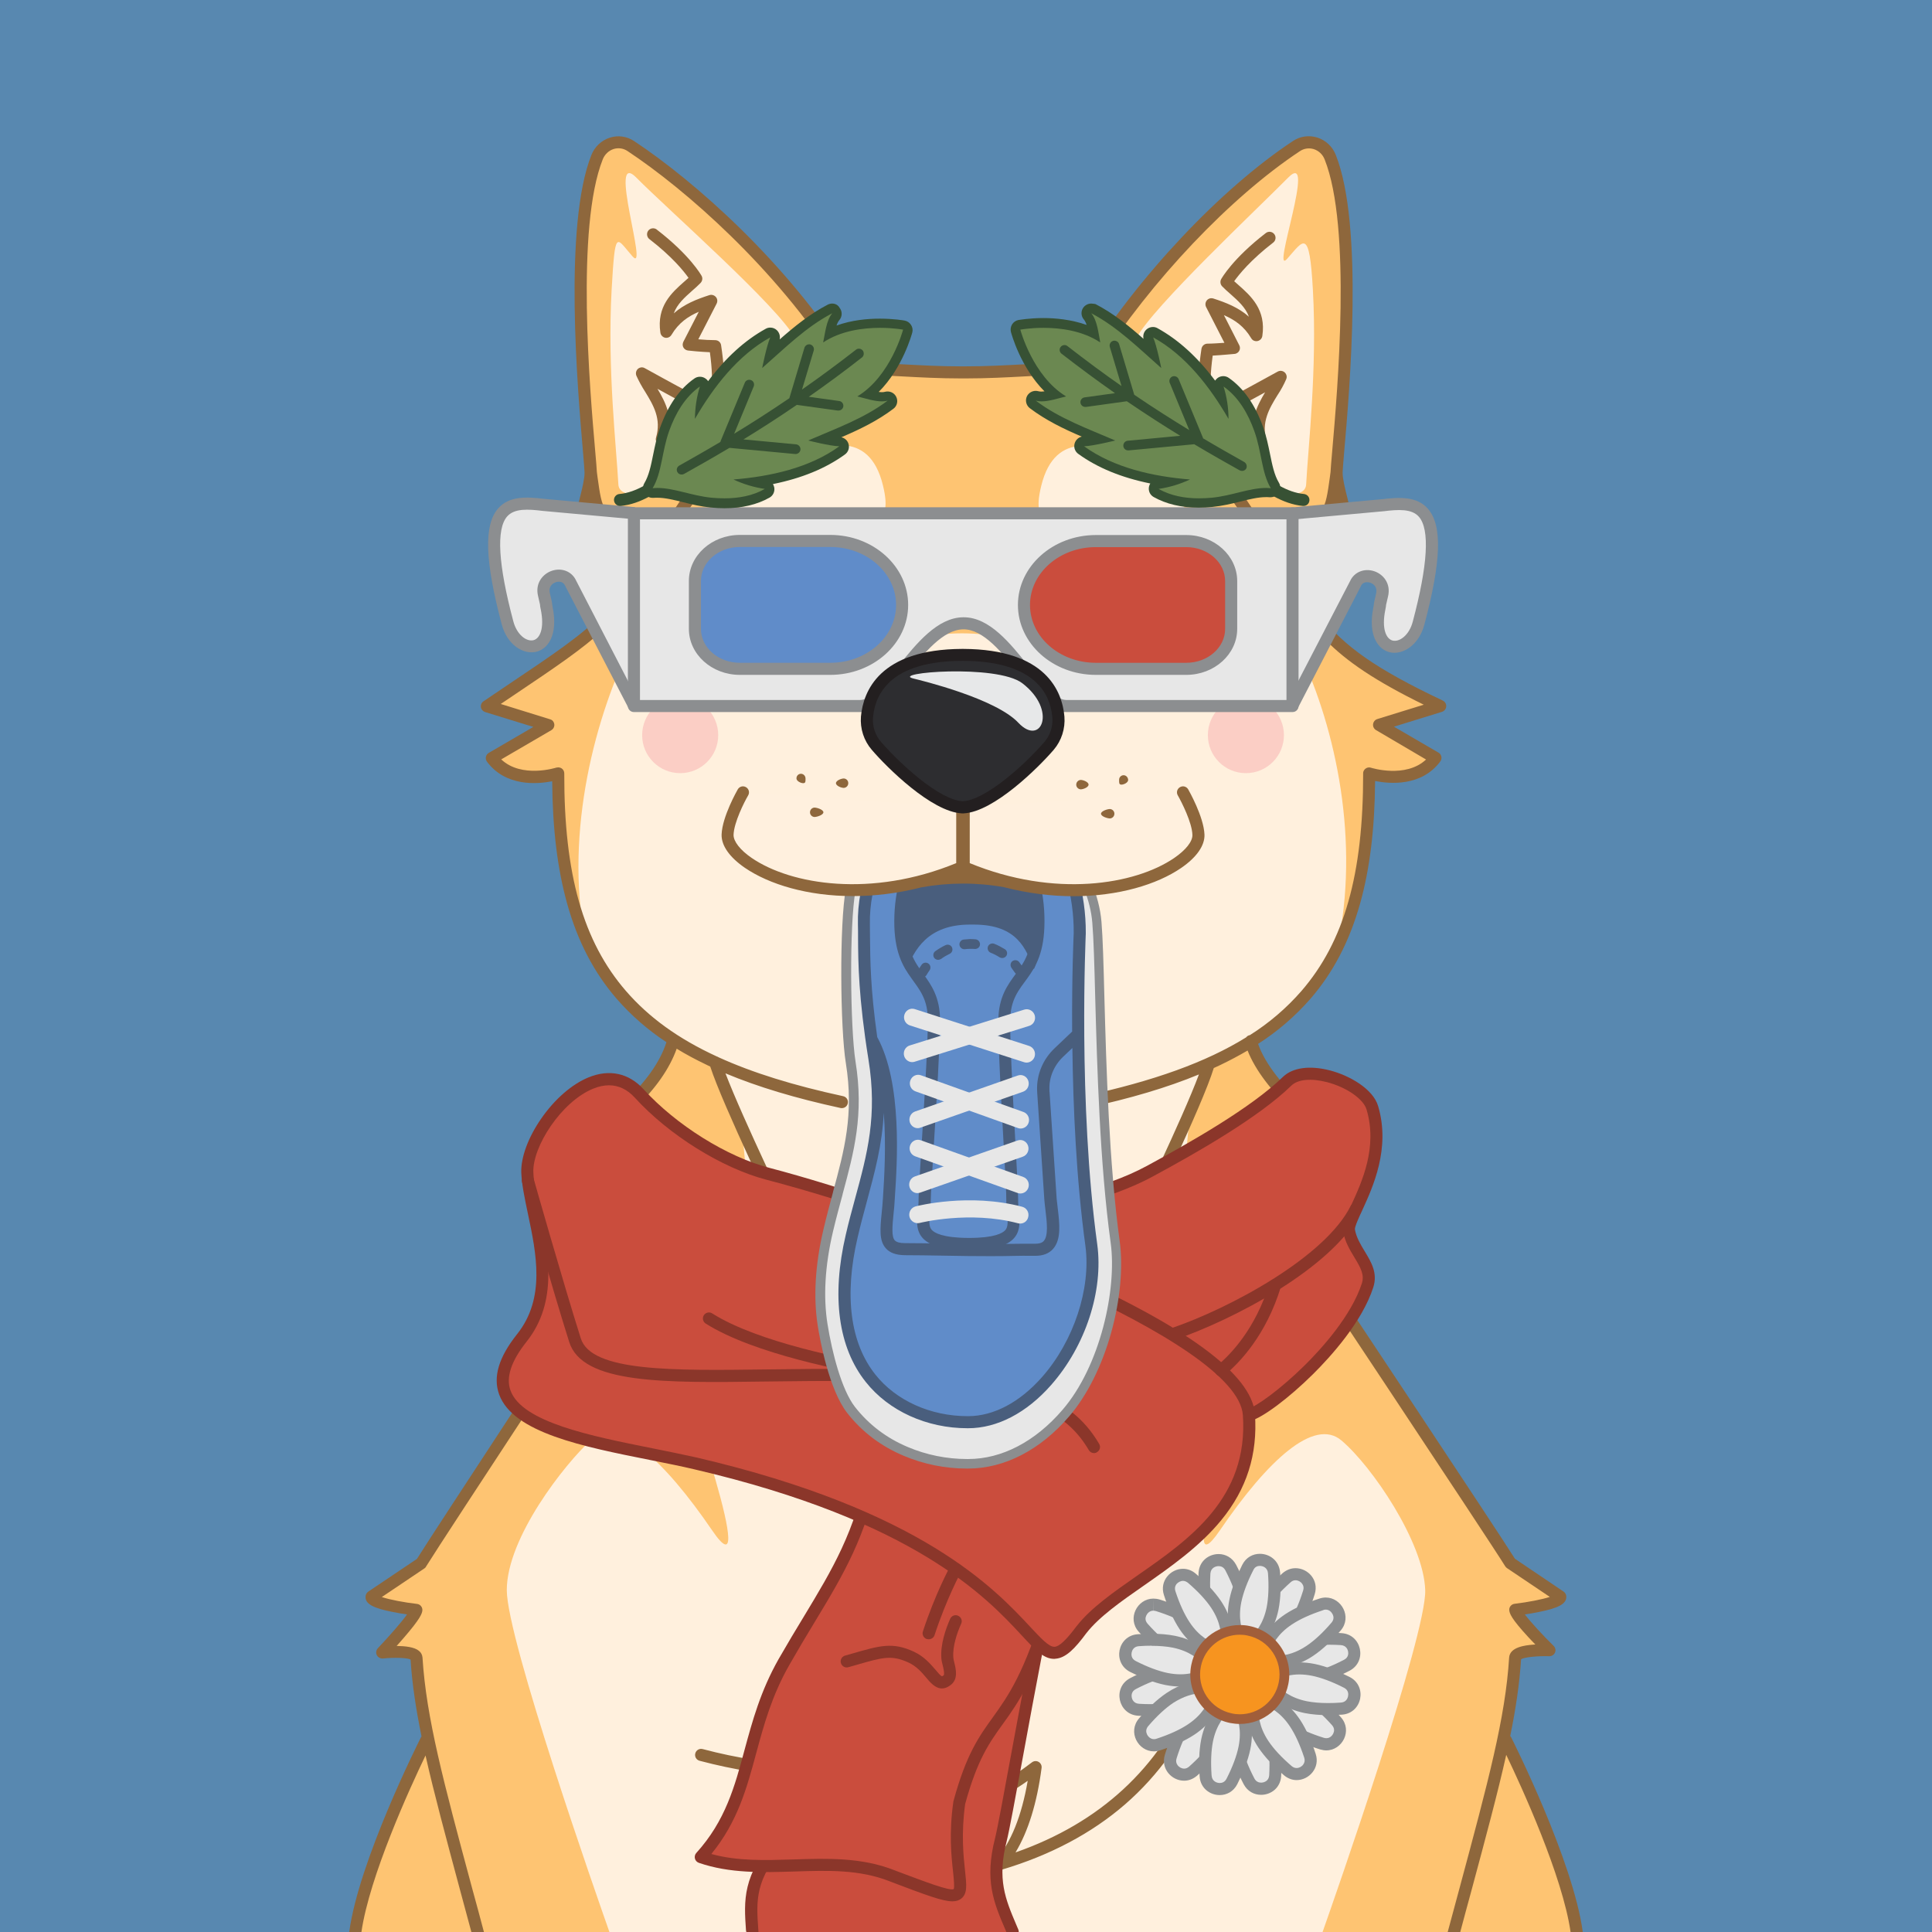 <?xml version="1.0" standalone="no"?>
<!-- Good Boi #7476 - Attributes: Prussian Blue, threed, Hippy Flower, Scarf, Laurel Crown, Shoe - GoodBoiSociety.io - So NFT! Much doge! Very vector! -->
<!DOCTYPE svg PUBLIC "-//W3C//DTD SVG 1.1//EN"
 "http://www.w3.org/Graphics/SVG/1.1/DTD/svg11.dtd">
<!-- Created with svg_stack (http://github.com/astraw/svg_stack) -->
<svg xmlns="http://www.w3.org/2000/svg" xmlns:sodipodi="http://sodipodi.sourceforge.net/DTD/sodipodi-0.dtd" xmlns:dc="http://purl.org/dc/elements/1.1/" xmlns:cc="http://creativecommons.org/ns#" xmlns:rdf="http://www.w3.org/1999/02/22-rdf-syntax-ns#" xmlns:inkscape="http://www.inkscape.org/namespaces/inkscape" version="1.1" width="1600.0" height="1600.0">
  <defs/>
  <g id="id0:id0" transform="matrix(1.0,0,0,1.0,0.0,0.0)"><sodipodi:namedview pagecolor="#ffffff" bordercolor="#666666" borderopacity="1" objecttolerance="10" gridtolerance="10" guidetolerance="10" inkscape:pageopacity="0" inkscape:pageshadow="2" inkscape:window-width="1848" inkscape:window-height="1016" id="namedview7" showgrid="false" inkscape:zoom="0.1475" inkscape:cx="800" inkscape:cy="800" inkscape:window-x="72" inkscape:window-y="27" inkscape:window-maximized="1" inkscape:current-layer="layer1"/>
<style type="text/css" id="id0:style2">
	.st0{fill:#5888B0;}
</style>

<g inkscape:groupmode="layer" id="id0:layer1" inkscape:label="Prussian Blue"><rect x="0" y="0" class="st0" width="1600" height="1600" id="id0:rect4" style="fill:#5888b0"/></g></g>
  <g id="id1:id1" transform="matrix(1.0,0,0,1.0,0.0,0.0)"><sodipodi:namedview pagecolor="#ffffff" bordercolor="#666666" borderopacity="1" objecttolerance="10" gridtolerance="10" guidetolerance="10" inkscape:pageopacity="0" inkscape:pageshadow="2" inkscape:window-width="1848" inkscape:window-height="1016" id="namedview47" showgrid="false" inkscape:zoom="1.3559163" inkscape:cx="750.05865" inkscape:cy="1077.7477" inkscape:window-x="72" inkscape:window-y="27" inkscape:window-maximized="1" inkscape:current-layer="layer1"/>
<style type="text/css" id="id1:style2">
	.st0{fill:#FFF0DD;}
	.st1{fill:#FEC472;}
	.st2{ fill:#F8ADAE;enable-background:new    ;}
	.st3{fill:#8E673C;}
	.st4{fill:#2D2D30;}
	.st5{fill:#231F20;}
	.st6{fill:#E7E8E9;}
</style>

<g inkscape:groupmode="layer" id="id1:layer1" inkscape:label="Layer 1"><g transform="translate(0,3.7353496e-5)" id="id1:Layer_2_1_"><g id="id1:Doge_Base"><path inkscape:connector-curvature="0" class="st0" d="m 348.6,1333 c -0.3,6.1 -28.2,35.5 -28.2,35.5 0,0 27.9,-2.9 28.4,4.4 1.3,21.3 4.6,43.1 9.8,67.8 l -1.6,0.3 c 0,0 -50.6,100.2 -58.8,159 h 1011.4 c -8.2,-58.8 -58.8,-159 -58.8,-159 l -2,-0.4 c 5.2,-24.7 8.5,-46.4 9.8,-67.7 0.4,-7.3 28.4,-6.3 28.4,-6.3 0,0 -27.9,-27.5 -28.2,-33.6 0,0 37.9,-4.5 37.2,-10.8 0,0 -37.6,-21.9 -41.2,-27.7 -11.9,-19.5 -180.9,-273 -185.1,-279.9 23.6,9.7 52.5,-2.4 52.5,-2.4 -22.2,-17.3 -36.9,-34.5 -45.2,-51.4 34.2,17.4 63.1,-9.6 63.1,-9.6 -41.5,-6.7 -90.9,-53.9 -100.3,-89 46.6,-30.7 98.6,-107.7 97.8,-221.6 0,0 36.6,12 55,-12.8 l -46.7,-27.3 50.7,-15.6 c -73,-34.5 -95.4,-56.4 -119.9,-95.3 l 16.6,18.1 c 0,0 21.5,-39 25.7,-56.8 4.2,-17.8 -8.3,-44.6 -8.3,-59.5 0,-13.3 21.8,-193.2 -5.3,-261.2 -4.5,-11.4 -17.9,-15.7 -27.9,-9.1 -58.1,38.4 -125.7,109 -171.8,182.6 l 2.5,2.7 c -29.7,-2.6 -62.7,2.2 -105.1,2.2 h -3 c -39.8,0 -71.3,-4.3 -99.6,-2.6 l 2.8,-3 C 657.2,229.4 584.2,159.6 526.1,121.2 c -10,-6.6 -23.3,-2.2 -27.9,9.1 -27,67.8 -5.2,247.7 -5.2,261 0,14.9 -12.5,41.8 -8.3,59.5 4.2,17.7 25.7,56.8 25.7,56.8 l 4.3,-4.6 c -22.4,25.8 -49.2,42.4 -107.6,81.8 l 50.7,15.6 -46.7,27.3 c 18.4,24.7 55,12.8 55,12.8 -8.2,96.1 31.2,184.2 95.1,221.1 -9.5,35.2 -26.8,59.3 -95.8,89.5 0,0 28.9,27 63.1,9.6 -8.3,17 -23,34.1 -45.2,51.4 0,0 22.7,11.7 52.5,2.4 0,0 -171.2,260.1 -183.2,279.9 -3.6,5.9 -41.2,27.7 -41.2,27.7 -0.7,6.4 37.2,10.9 37.2,10.9 z M 536,1014.8 c 0.2,0.3 0.1,0.1 0,0 z" id="id1:path4" style="fill:#fff0dd"/><path inkscape:connector-curvature="0" class="st1" d="m 344.7,1333 c -0.3,6.1 -28.2,35.5 -28.2,35.5 0,0 27.9,-2.9 28.4,4.4 1.3,21.3 4.6,43.1 9.8,67.8 l -1.6,0.3 c 0,0 -50.6,100.2 -58.8,159 h 210.4 c -9.6,-27.1 -85,-242.3 -85,-283.1 0,-43.6 48.2,-104.6 69.4,-124 21.8,-19.9 61.1,16.5 100.6,74.4 39.5,57.9 -18.8,-113.8 -39.5,-166.8 -20.7,-53 -6.5,-16 83.5,21.5 22.6,9.4 -6.9,-28 -19.1,-187.8 L 594,884.6 c -21.5,-10 -3.5,-2.2 -36.5,-23 v 0 c -9.5,35.2 -26.8,59.3 -95.8,89.5 0,0 28.9,27 63.1,9.6 -8.3,17 -23,34.1 -45.2,51.4 0,0 22.7,11.7 52.5,2.4 0,0 -171.2,260.1 -183.3,279.9 -3.6,5.9 -41.2,27.7 -41.2,27.7 -0.7,6.4 37.1,10.9 37.1,10.9 z" id="id1:path6" style="fill:#fec472"/><circle class="st2" cx="1031.8" cy="608.8" r="31.5" id="id1:circle8" style="opacity:1;fill:#fbcec5;enable-background:new;stroke:none;fill-opacity:1"/><circle class="st2" cx="563.3" cy="608.8" r="31.5" id="id1:circle10" style="opacity:1;fill:#fbcec5;enable-background:new;stroke:none;fill-opacity:1"/><path inkscape:connector-curvature="0" class="st1" d="m 1192.7,584.8 c -73,-34.5 -95.4,-56.4 -119.9,-95.3 l 16.6,18.1 c 0,0 21.5,-39 25.7,-56.8 4.2,-17.8 -8.3,-44.6 -8.3,-59.5 0,-13.3 21.8,-193.2 -5.3,-261.2 -4.5,-11.4 -17.9,-15.7 -27.9,-9.1 -58,38.4 -125.6,109 -171.7,182.5 l 2.5,2.7 c -29.7,-2.6 -62.7,2.2 -105.1,2.2 h -3 c -39.8,0 -71.3,-4.3 -99.6,-2.6 l 2.8,-3 C 653.4,229.2 580.4,159.4 522.3,121 c -10,-6.6 -23.3,-2.2 -27.9,9.1 -27.1,68.1 -5.3,248 -5.3,261.2 0,14.9 -12.5,41.8 -8.3,59.5 4.2,17.7 25.7,56.8 25.7,56.8 l 4.3,-4.6 c -22.4,25.8 -49.2,42.4 -107.6,81.8 l 50.7,15.6 -46.7,27.3 c 18.4,24.7 55,12.8 55,12.8 -4.3,49.7 4.2,97.2 22.2,136.6 -33.7,-177.6 101.8,-385.7 117.9,-291.5 2.9,17 22.4,15.3 22.4,15.3 h 88.6 c 76.7,-27.8 -7.6,33.4 0,41.3 7.6,7.9 29.6,-17.7 83.4,-17.7 53.8,0 75.8,25.7 83.4,17.7 7.6,-8 -72.4,-69.1 4.3,-41.3 H 973 c 0,0 12,0.8 18.1,-15.3 30,-78.5 151.6,113.9 117.9,291.5 l 0.8,1.1 c 15.8,-36.9 25.2,-83.7 23.9,-137.7 0,0 36.6,12 55,-12.8 L 1142,600.4 Z M 678.2,433 c -59.3,3.4 -59.2,22.6 -68.9,7.9 -10.7,-16.3 29,-53.9 50.2,-62.6 21.2,-8.7 60,-24.5 71.7,23.6 9.6,39.3 -12.9,28.8 -53,31.1 z m 306,8.4 c -9.7,14.7 -9.6,-4.5 -68.9,-7.9 -40.1,-2.3 -62.6,8.2 -53,-31.1 11.7,-48.1 50.5,-32.4 71.6,-23.7 21.1,8.7 61,46.3 50.3,62.7 z" id="id1:path12" style="fill:#fec472"/><path inkscape:connector-curvature="0" class="st0" d="m 615.3,352.2 c 6.4,-15.8 6.4,-33.3 1.4,-49.6 -1.8,-5.7 0.5,-9.9 12.2,-8.8 31.3,3 43.1,12.3 29.6,-13.6 -13.5,-25.9 -106.8,-108 -131.4,-133 -24.6,-25 10.5,80.6 -3.2,65.2 -13.7,-15.4 -14.4,-24.4 -17.4,28 -3.6,65 4,130.5 5.6,160.7 0.3,6.2 6.2,8.1 13.9,8.8 26.6,2.5 52.8,-8.6 69.3,-29.6 4.7,-5.9 9.1,-11.2 13.2,-16 3.2,-3.6 5,-7.7 6.8,-12.1 z" id="id1:path14" style="fill:#fff0dd"/><path inkscape:connector-curvature="0" class="st0" d="m 978.5,352.2 c -6.4,-15.8 -6.4,-33.3 -1.4,-49.6 1.8,-5.7 -0.5,-9.9 -12.2,-8.8 -31.3,3 -37.4,12.3 -23.9,-13.6 13.5,-25.9 101.1,-108 125.7,-133 24.6,-25 -14.5,82.6 -0.8,67.2 13.7,-15.4 18.5,-26.5 21.4,26 3.6,65 -4,130.5 -5.6,160.7 -0.3,6.2 -6.2,8.1 -13.9,8.8 -26.6,2.5 -52.8,-8.6 -69.3,-29.6 -4.7,-5.9 -9.1,-11.2 -13.2,-16 -3.3,-3.6 -5.1,-7.7 -6.8,-12.1 z" id="id1:path16" style="fill:#fff0dd"/><path inkscape:connector-curvature="0" class="st3" d="m 828.4,1548.8 c -2.8,0 -5,-2.2 -5,-5 0,-1.2 0.4,-2.4 1.2,-3.3 12.6,-14.5 21.5,-36.6 26.5,-65.7 -44.5,31.3 -95.4,46.4 -155.2,46.2 -2.8,0 -5,-2.2 -5,-5 0,-1.7 0.9,-3.3 2.3,-4.2 21.3,-13.5 42.8,-29.5 45.8,-47.7 -51.5,11.1 -102.4,9.2 -159.6,-5.9 -2.7,-0.7 -4.3,-3.4 -3.6,-6.1 0.7,-2.7 3.4,-4.3 6.1,-3.6 57.9,15.3 109.1,16.6 161.2,4.3 2.7,-0.6 5.4,1 6,3.7 0.1,0.3 0.1,0.5 0.1,0.8 1.4,21.2 -15.2,38.2 -36.4,53.2 54.5,-2.7 101,-19.5 141.8,-51 2.2,-1.7 5.3,-1.3 7,0.9 0.8,1 1.2,2.4 1,3.7 -3.8,29.1 -11.1,52.6 -21.6,70 70,-24.5 119.2,-69.9 146.4,-135.2 1.1,-2.6 4,-3.8 6.6,-2.7 2.6,1.1 3.8,4 2.7,6.6 -15.2,36.5 -37.1,67.3 -65.1,91.6 -27.6,23.9 -62,42.1 -102,54 -0.2,0.3 -0.7,0.4 -1.2,0.4 z" id="id1:path18" style="fill:#8e673c"/><path inkscape:connector-curvature="0" class="st3" d="m 796.8,809.4 c -32.1,0 -62.5,-11.1 -79.4,-28.9 -1.8,-2.1 -1.7,-5.2 0.4,-7.1 2,-1.8 5,-1.7 6.8,0.2 15.1,15.9 42.8,25.8 72.2,25.8 29.4,0 57.1,-9.9 72.2,-25.8 2,-1.9 5.1,-1.9 7.1,0 1.9,1.9 1.9,4.9 0.2,6.8 -17,17.9 -47.4,29 -79.5,29 z" id="id1:path20" style="fill:#8e673c"/><path inkscape:connector-curvature="0" class="st3" d="m 1044.1,371.8 c -2.2,0 -4.2,-1.5 -4.8,-3.6 -5.4,-18.3 1.7,-32.1 8.4,-43.3 -7.7,4.2 -16.8,9.2 -23.3,12.6 -7.4,3.9 -16.8,7.7 -23.9,2.6 -8.4,-5.9 -10,-21.2 -5.5,-51.2 0.4,-2.5 2.5,-4.3 5,-4.3 3.9,0 9.5,-0.4 14,-0.7 l -15.2,-29.7 c -1.2,-2.5 -0.2,-5.5 2.2,-6.7 1.2,-0.6 2.5,-0.7 3.8,-0.3 10.2,3.3 20.7,7.3 29.5,15.1 -2.8,-7.7 -9,-13.2 -15.3,-18.8 -2.5,-2.2 -4.8,-4.2 -6.9,-6.4 -1.5,-1.6 -1.8,-4 -0.8,-5.9 0.4,-0.7 9.6,-17.1 37,-38.2 2.2,-1.7 5.3,-1.3 7,0.9 1.7,2.2 1.3,5.3 -0.9,7 -18.7,14.4 -28.4,26.5 -32.3,32 1.1,1 2.3,2.1 3.5,3.1 10.3,9.1 23.1,20.5 19.8,42.3 -0.4,2.7 -3,4.6 -5.7,4.2 -1.5,-0.2 -2.8,-1.1 -3.5,-2.4 -5.9,-9.9 -13.6,-15.2 -22.6,-19.1 l 12.7,24.9 c 1.3,2.5 0.3,5.5 -2.2,6.7 -0.6,0.3 -1.2,0.5 -1.8,0.5 -0.5,0 -10.2,1 -18,1.4 -4,29.5 0,36 2,37.4 2,1.4 6.6,0.3 13.5,-3.3 13.4,-7.1 38.1,-20.8 38.4,-20.9 2.4,-1.3 5.5,-0.4 6.8,2.1 0.7,1.3 0.8,2.8 0.2,4.2 -2,4.6 -4.4,9 -7.2,13.2 -6.8,11 -13.7,22.5 -9.1,38.1 0.8,2.6 -0.7,5.4 -3.4,6.2 -0.5,0.3 -1,0.4 -1.4,0.3 z" id="id1:path22" style="fill:#8e673c"/><path inkscape:connector-curvature="0" class="st3" d="m 548.1,368.8 c -2.8,0 -5,-2.2 -5,-5 0,-0.5 0.1,-1 0.2,-1.4 4.6,-15.6 -2.3,-27 -9.1,-38.1 -2.7,-4.2 -5.1,-8.6 -7.2,-13.2 -1,-2.6 0.2,-5.5 2.7,-6.5 1.4,-0.6 3,-0.5 4.3,0.3 0.2,0.1 24.9,13.8 38.4,20.9 6.9,3.6 11.5,4.8 13.5,3.3 2,-1.5 6,-7.9 2,-37.4 -7.8,-0.3 -17.5,-1.3 -18,-1.4 -2.8,-0.3 -4.8,-2.7 -4.5,-5.4 0.1,-0.6 0.2,-1.2 0.5,-1.8 l 12.8,-24.9 c -9,3.9 -16.7,9.2 -22.6,19.1 -1.4,2.4 -4.5,3.2 -6.8,1.8 -1.3,-0.8 -2.2,-2.1 -2.4,-3.6 -3.3,-21.9 9.5,-33.2 19.8,-42.3 1.2,-1.1 2.4,-2.1 3.5,-3.1 -3.9,-5.5 -13.5,-17.5 -32.3,-32 -2.2,-1.6 -2.7,-4.8 -1.1,-7 1.6,-2.2 4.8,-2.7 7,-1.1 0.1,0 0.1,0.1 0.2,0.2 27.4,21.1 36.6,37.5 37,38.2 1.1,1.9 0.7,4.3 -0.8,5.9 -2.1,2.2 -4.4,4.2 -6.9,6.4 -6.4,5.7 -12.5,11.1 -15.3,18.8 8.8,-7.8 19.3,-11.8 29.5,-15.1 2.6,-0.8 5.4,0.6 6.3,3.2 0.4,1.2 0.3,2.6 -0.3,3.8 L 578.3,281 c 4.5,0.4 10.1,0.7 14,0.7 2.5,0 4.6,1.8 4.9,4.3 4.5,30 2.8,45.3 -5.5,51.2 -7.2,5.1 -16.6,1.2 -23.9,-2.6 -6.5,-3.4 -15.6,-8.4 -23.3,-12.6 6.7,11.2 13.8,25 8.4,43.3 -0.7,2 -2.6,3.5 -4.8,3.5 z" id="id1:path24" style="fill:#8e673c"/><path inkscape:connector-curvature="0" class="st4" d="m 928.8,531.8 c -22.4,0 -39.3,-18.8 -39.3,-31.1 0,-3.9 3,-10.9 9.8,-17.7 8.4,-8.5 19.2,-13.3 29.5,-13.3 17.7,0 33.7,23.4 38.2,30.5 0.5,0.8 0.6,1.7 0.3,2.6 -3.1,8.8 -12.9,29 -38.5,29 z" id="id1:path26" style="fill:#2d2d30"/><path inkscape:connector-curvature="0" class="st5" d="m 928.8,474.7 c 11.8,0 24.9,14 33.4,27.4 -2.1,5.6 -5.2,10.7 -9.3,15 -6.4,6.5 -14.3,9.7 -24.1,9.7 -9.1,-0.2 -17.9,-3.6 -24.7,-9.7 -5.8,-5.1 -9.6,-11.6 -9.6,-16.4 0,-2.2 2.3,-8 8.4,-14.2 7.4,-7.5 16.9,-11.8 25.9,-11.8 m 0,-10 c -24.5,0 -44.4,23.1 -44.3,36.1 0,15.6 19.8,36.1 44.3,36.1 29,0 40,-23.2 43.2,-32.4 0.8,-2.3 0.5,-4.8 -0.8,-6.9 -5.5,-8.8 -22.4,-32.9 -42.4,-32.9 z" id="id1:path28" style="fill:#231f20"/><path inkscape:connector-curvature="0" class="st4" d="m 669.1,531.8 c -25.6,0 -35.4,-20.3 -38.5,-29 -0.3,-0.9 -0.2,-1.8 0.3,-2.6 4.5,-7.2 20.5,-30.5 38.2,-30.5 10.3,0 21,4.9 29.5,13.3 6.8,6.8 9.8,13.8 9.8,17.7 0,12.3 -16.9,31.1 -39.3,31.1 z" id="id1:path30" style="fill:#2d2d30"/><path inkscape:connector-curvature="0" class="st5" d="m 669.1,474.7 c 9,0 18.4,4.3 25.9,11.8 6.1,6.1 8.4,12 8.4,14.2 0,4.8 -3.8,11.3 -9.6,16.4 -6.8,6.1 -15.6,9.5 -24.7,9.7 -9.8,0 -17.7,-3.2 -24.1,-9.7 -4.1,-4.3 -7.3,-9.4 -9.3,-15 8.5,-13.4 21.6,-27.4 33.4,-27.4 m 0,-10 c -20,0 -36.9,24.1 -42.4,32.9 -1.3,2.1 -1.6,4.6 -0.8,6.9 3.2,9.2 14.2,32.4 43.2,32.4 24.5,0 44.2,-20.5 44.3,-36.1 0.1,-12.9 -19.8,-36.1 -44.3,-36.1 z" id="id1:path32" style="fill:#231f20"/><ellipse class="st6" cx="923.5" cy="492.8" rx="12" ry="12.4" id="id1:ellipse34" style="fill:#e7e8e9"/><ellipse class="st6" cx="671.4" cy="492.8" rx="12" ry="12.4" id="id1:ellipse36" style="fill:#e7e8e9"/><path inkscape:connector-curvature="0" class="st1" d="m 966.3,1122 c 90,-37.4 104.1,-74.4 83.5,-21.5 -20.6,52.9 -79,224.7 -39.5,166.8 39.5,-57.9 78,-93.5 100.6,-74.4 25.4,21.4 68.2,84.6 69.4,124 1.2,37 -75.3,255.7 -85,283.1 h 210.4 c -8.2,-58.8 -58.8,-159 -58.8,-159 l -1.6,-0.3 c 5.2,-24.7 8.5,-46.4 9.8,-67.8 0.4,-7.3 28.4,-6.3 28.4,-6.3 0,0 -27.9,-27.5 -28.2,-33.6 0,0 37.9,-4.5 37.2,-10.8 0,0 -37.6,-21.9 -41.2,-27.7 -12.1,-19.8 -183.3,-279.9 -183.3,-279.9 29.7,9.2 52.5,-2.4 52.5,-2.4 -22.2,-17.3 -36.9,-34.5 -45.2,-51.4 34.2,17.4 63.1,-9.6 63.1,-9.6 -59.5,-18.8 -88.7,-53.3 -101.6,-85.9 -25.8,15.9 -16,7.3 -36.1,16.7 l -15.4,39.3 c -12.2,159.7 -41.6,210.1 -19,200.7 z" id="id1:path38" style="fill:#fec472"/><path inkscape:connector-curvature="0" class="st1" d="m 1036.8,865.2 v 0 c 1.8,-1.1 3.7,-2.3 5.8,-3.6 z" id="id1:path40" style="fill:#fec472"/><path inkscape:connector-curvature="0" class="st3" d="m 324.9,1334.9 c 4.4,0.9 8.7,1.6 12.2,2.1 -4.8,6.7 -15,18.3 -24.2,28 -1.9,2 -1.8,5.2 0.2,7.1 1.1,1 2.5,1.5 4,1.4 9.5,-1 19.9,-0.6 22.9,0.8 1.3,20.2 4.4,40.8 9.1,63.8 -0.2,0.2 -0.3,0.5 -0.5,0.7 -2.1,4.2 -51.5,102.4 -59.4,161.3 h 10.1 c 6.7,-46.3 40.1,-119.3 53.1,-146.3 7,31.2 16.7,67.1 28.8,112.2 2.9,10.8 6,22.2 9.2,34.1 h 10.4 c -3.4,-12.9 -6.7,-25.1 -9.9,-36.7 -23.6,-87.8 -37.9,-140.8 -41,-190.7 -0.2,-2.2 -1.2,-4.2 -2.9,-5.5 -3.7,-3.2 -11.4,-4 -18.5,-4.1 1.8,-2 3.8,-4.3 5.8,-6.6 14,-16.2 15.3,-20.3 15.5,-23 0.1,-2.6 -1.8,-4.9 -4.4,-5.2 -10.5,-1.2 -22.7,-3.5 -29.2,-5.7 l 35.4,-23.8 c 0.6,-0.4 1.1,-1 1.4,-1.7 11.9,-19.5 181.5,-277.2 183.2,-279.8 0,-0.1 0.1,-0.1 0.1,-0.2 0,-0.1 0.2,-0.3 0.2,-0.5 0,-0.2 0.1,-0.3 0.2,-0.4 0.1,-0.1 0.1,-0.3 0.1,-0.5 0,-0.2 0.1,-0.3 0.1,-0.5 0,-0.2 0,-0.3 0,-0.5 0,-0.2 0,-0.3 0,-0.5 0,-0.2 0,-0.3 0,-0.5 0,-0.2 -0.1,-0.3 -0.1,-0.5 0,-0.1 0,-0.2 0,-0.2 0,-0.1 -0.1,-0.1 -0.1,-0.2 -0.1,-0.2 -0.1,-0.3 -0.2,-0.5 -0.1,-0.1 -0.1,-0.3 -0.2,-0.4 -0.1,-0.1 -0.2,-0.3 -0.3,-0.4 -0.1,-0.1 -0.2,-0.3 -0.3,-0.4 -0.1,-0.1 -0.2,-0.2 -0.3,-0.3 -0.1,-0.1 -0.3,-0.2 -0.4,-0.3 l -0.2,-0.1 -0.2,-0.1 -0.5,-0.2 -0.4,-0.2 -0.5,-0.1 c -0.2,0 -0.3,-0.1 -0.5,-0.1 h -0.5 -0.5 -0.5 l -0.5,0.1 h -0.2 c -13.3,4.2 -27.6,4.4 -41,0.7 18.5,-15.5 31.8,-31.5 39.7,-47.6 1.2,-2.5 0.2,-5.5 -2.3,-6.7 -1.4,-0.7 -3.1,-0.7 -4.5,0 -21.6,11 -40.8,2.6 -50.6,-3.6 40.7,-16.7 76.9,-51 88.6,-84.1 7.7,4.7 15.9,9.1 24.7,13.3 1,0.5 2.1,1 3.1,1.5 10.2,31.6 57.3,129.2 59.4,133.5 0.8,1.7 2.6,2.8 4.5,2.8 0.8,0 1.5,-0.2 2.2,-0.5 2.5,-1.2 3.5,-4.2 2.3,-6.7 0,0 0,0 0,0 -0.5,-1 -41.5,-86 -55.8,-123.5 26.7,11.2 58,20.6 95.3,28.7 0.3,0.1 0.7,0.1 1.1,0.1 2.8,0 5,-2.2 5,-5 0,-2.4 -1.6,-4.4 -4,-4.9 -41.1,-8.9 -75,-19.4 -103.1,-32.2 -0.5,-0.3 -1,-0.6 -1.5,-0.7 -32,-14.7 -56.4,-32.5 -75.2,-54.2 -35.5,-41 -51.3,-96.6 -51.1,-180.2 0,-2.8 -2.2,-5 -5,-5 -0.5,0 -1.1,0.1 -1.6,0.2 -0.3,0.1 -28.7,9.1 -45.6,-6.8 l 41.5,-24.2 c 2.4,-1.4 3.2,-4.5 1.8,-6.8 -0.6,-1.1 -1.6,-1.9 -2.8,-2.2 l -40.9,-12.7 10.7,-7.2 c 69.2,-46.5 87.8,-59.1 121.4,-116.3 35.2,-59.9 65.2,-91.5 65.5,-91.8 1.8,-2.1 1.7,-5.2 -0.4,-7.1 -2,-1.7 -4.9,-1.7 -6.8,0.1 -1.2,1.3 -31,32.6 -66.8,93.7 -11.2,19 -20.4,32.8 -30.6,44.6 -6.1,-11.5 -18.9,-36.6 -21.9,-49.4 -2,-8.5 0.5,-20.1 3.2,-31 4,13.2 12,20.8 34.5,22.8 h 0.5 c 2.8,0.1 5.1,-2 5.2,-4.8 0.1,-2.8 -2,-5.1 -4.8,-5.2 v 0 c -24.8,-2.2 -25.8,-9.4 -29.5,-35.9 -0.2,-1.5 -0.4,-3 -0.6,-4.6 -0.1,-2.6 -0.6,-8.4 -1.4,-17.6 -4.4,-50.6 -16.1,-185.1 6.3,-241.4 1.6,-4 4.9,-7.2 9,-8.5 3.9,-1.2 8.1,-0.6 11.5,1.7 48.5,32.1 122.3,97.1 172.9,176 -21.4,1.7 -41.3,7.1 -61.5,20.5 -2.3,1.6 -2.8,4.7 -1.2,7 1.5,2.2 4.5,2.8 6.7,1.3 33.5,-22.3 65.7,-20.6 110.2,-18.2 14.7,0.8 31.4,1.7 49.5,1.7 h 3 c 18.1,0 34.8,-0.9 49.5,-1.7 44.5,-2.4 76.7,-4.1 110.3,18.2 2.3,1.5 5.4,0.9 6.9,-1.4 1.5,-2.3 0.9,-5.4 -1.4,-6.9 -18.3,-12.2 -36.4,-17.7 -55.5,-19.9 44.4,-69.4 109.7,-138.3 167.4,-176.5 3.4,-2.3 7.6,-2.9 11.5,-1.7 4.1,1.3 7.4,4.4 9,8.5 22.4,56.2 10.7,190.7 6.3,241.3 -0.8,9.2 -1.3,15 -1.4,17.6 -0.2,1.6 -0.4,3.1 -0.6,4.6 -3.7,26.6 -4.7,33.7 -29.5,35.9 -2.8,0.1 -4.9,2.5 -4.8,5.2 0.1,2.7 2.5,4.9 5.2,4.8 v 0 h 0.4 c 22.4,-2 30.5,-9.6 34.5,-22.8 2.7,10.9 5.2,22.6 3.2,31 -3.2,13.9 -18,42.1 -23.3,52 -8.7,-12.2 -16.9,-26.2 -26.9,-43.2 l -2.3,-4 C 1022,393.4 992.3,362 991,360.7 c -2,-1.9 -5.1,-1.9 -7.1,0.1 -1.8,1.9 -1.9,4.9 -0.1,6.8 0.3,0.3 30.3,31.9 65.4,91.8 l 2.3,4 c 32.9,56.1 47.3,80.8 127.6,120.2 l -38.5,11.9 c -2.6,0.8 -4.1,3.6 -3.3,6.3 0.4,1.2 1.2,2.2 2.2,2.8 L 1181,629 c -16.9,15.8 -45.3,6.9 -45.6,6.8 -2.6,-0.9 -5.4,0.6 -6.3,3.2 -0.2,0.5 -0.2,1 -0.2,1.6 0.1,83.6 -15.7,139.2 -51.2,180.2 -12.4,14.2 -26.8,26.5 -42.7,36.5 -0.1,0 -0.2,0 -0.3,0 -1.1,0.3 -2,0.9 -2.7,1.8 -33.2,20.6 -76.7,36.2 -134.2,48.6 -2.7,0.6 -4.4,3.2 -3.8,5.9 0.5,2.3 2.5,4 4.9,4 0.4,0 0.7,0 1.1,-0.1 36.2,-7.8 66.8,-16.9 92.9,-27.7 -13.5,36.3 -53.4,118.8 -55.3,122.4 -1.3,2.4 -0.5,5.5 1.9,6.8 2.4,1.3 5.5,0.5 6.8,-1.9 0,-0.1 0.1,-0.1 0.1,-0.2 2.1,-4 49.3,-101.3 58.8,-132.4 1.9,-0.9 3.8,-1.7 5.6,-2.6 7.9,-3.8 15.4,-7.8 22.4,-11.9 12.8,32.8 55.7,71.7 91.5,83.4 -10.1,6.1 -28.7,13.5 -49.4,2.9 -2.5,-1.3 -5.5,-0.3 -6.7,2.2 -0.7,1.4 -0.7,3.1 0,4.5 7.9,16.1 21.2,32.1 39.7,47.6 -13.4,3.7 -27.7,3.5 -41,-0.7 h -0.2 c -0.2,0 -0.3,-0.1 -0.5,-0.1 -0.2,0 -0.3,0 -0.5,0 h -0.5 -0.5 c -0.2,0 -0.3,0.1 -0.5,0.1 l -0.5,0.1 c -0.2,0.1 -0.3,0.1 -0.4,0.2 -0.2,0.1 -0.3,0.2 -0.5,0.2 l -0.2,0.1 -0.2,0.1 -0.4,0.3 c -0.1,0.1 -0.2,0.2 -0.3,0.3 -0.1,0.1 -0.2,0.2 -0.3,0.4 -0.1,0.1 -0.2,0.3 -0.3,0.4 -0.1,0.1 -0.2,0.3 -0.2,0.4 -0.1,0.2 -0.2,0.3 -0.2,0.5 0,0.1 -0.1,0.1 -0.1,0.2 0,0.1 0,0.2 0,0.2 0,0.2 -0.1,0.3 -0.1,0.5 0,0.2 0,0.3 0,0.5 0,0.2 0,0.3 0,0.5 0,0.2 0,0.3 0,0.5 0,0.2 0.1,0.3 0.1,0.5 0,0.2 0.1,0.3 0.1,0.5 0,0.1 0.1,0.3 0.2,0.4 0.1,0.2 0.2,0.3 0.2,0.5 0,0.1 0.1,0.1 0.1,0.2 1.7,2.6 173.1,260.3 185,279.8 0.4,0.6 0.9,1.1 1.5,1.5 l 35.4,23.8 c -6.1,2 -17.6,4.3 -29.2,5.7 -2.6,0.3 -4.6,2.6 -4.4,5.2 0.2,2.7 1.5,6.9 15.6,22.2 2.1,2.2 4.1,4.4 6,6.3 -0.9,0.1 -1.8,0.1 -2.8,0.2 -5,0.5 -18.3,1.7 -18.9,10.6 -3.1,50 -17.4,102.9 -41,190.7 -3.1,11.6 -6.4,23.8 -9.9,36.7 h 10.4 c 3.2,-11.9 6.2,-23.3 9.2,-34.1 12.2,-45.3 21.9,-81.4 28.9,-112.7 12.7,26.5 46.6,100.2 53.3,146.8 h 10.1 c -7.9,-58.8 -57.2,-157.1 -59.3,-161.3 -0.2,-0.4 -0.5,-0.7 -0.8,-1.1 4.7,-22.9 7.7,-43.5 9,-63.6 2.8,-1.7 13.4,-2.8 23.3,-2.5 2.8,0.1 5.1,-2.1 5.2,-4.8 0,-1.4 -0.5,-2.7 -1.5,-3.7 -9.1,-8.9 -19,-19.7 -23.9,-26.1 3.4,-0.5 7.7,-1.2 12,-2.1 14.3,-2.9 23.1,-6.2 22.3,-13.2 -0.2,-1.5 -1,-2.8 -2.2,-3.6 l -40.3,-27.2 c -14.3,-22.9 -145.4,-220.1 -177.7,-268.7 4,0.6 8.1,0.9 12.2,0.9 18.4,0 30.7,-6.2 31.5,-6.6 2.5,-1.3 3.4,-4.3 2.2,-6.7 -0.3,-0.6 -0.8,-1.2 -1.4,-1.6 -16,-12.5 -28.5,-25.3 -37,-38.1 11.7,2.6 23.9,1.6 35,-3 7.4,-2.9 14.3,-7.1 20.3,-12.3 2,-1.9 2.1,-5 0.2,-7.1 -0.7,-0.8 -1.7,-1.3 -2.8,-1.5 -34.7,-6.1 -83.6,-48.5 -95.2,-81.7 16.1,-10.3 30.7,-22.9 43.3,-37.3 19,-21.9 32.4,-47.8 41.2,-79 8,-28.5 12.1,-61.8 12.4,-101.4 12.2,2.4 38.4,4.7 54,-16.2 1.6,-2.2 1.2,-5.3 -1,-7 -0.1,-0.1 -0.3,-0.2 -0.5,-0.3 l -36.9,-21.5 39.8,-12.3 c 2.6,-0.8 4.1,-3.6 3.3,-6.3 -0.4,-1.3 -1.4,-2.4 -2.6,-3 -55.8,-26.4 -81.3,-44.8 -101.3,-69.8 0.1,-0.1 0.2,-0.3 0.3,-0.4 0.9,-1.6 21.9,-39.8 26.2,-58 2.8,-11.9 -1,-26.7 -4.3,-39.8 -2,-8 -3.9,-15.6 -3.9,-20.9 0,-1.9 0.6,-8.6 1.3,-17.2 4.5,-51.3 16.3,-187.5 -7,-245.9 -2.7,-6.8 -8.3,-12.1 -15.3,-14.3 -6.8,-2.1 -14.1,-1.1 -20,2.8 -60.1,39.7 -128.1,111.9 -173.2,184 -15.5,-0.8 -31.8,0.1 -49.5,1 -15.3,0.8 -31.2,1.7 -49,1.7 h -3 c -17.8,0 -33.7,-0.9 -49,-1.7 -15.3,-0.8 -29.7,-1.6 -43.4,-1.3 -0.1,-0.1 -0.1,-0.2 -0.2,-0.4 -51.3,-82 -128.3,-150 -178.5,-183.2 -5.9,-3.9 -13.2,-5 -20,-2.8 -7,2.2 -12.6,7.5 -15.3,14.3 -23.3,58.4 -11.4,194.6 -7,245.9 0.7,8.6 1.3,15.3 1.3,17.2 0,5.3 -1.9,12.9 -3.9,20.9 -3.3,13.1 -7,27.9 -4.3,39.8 3.6,15.5 19.3,45.3 24.5,55 -18.1,18.6 -40.5,33.7 -80.6,60.6 -6.1,4.1 -12.5,8.4 -19.4,13.1 -2.3,1.5 -2.9,4.7 -1.3,6.9 0.6,0.9 1.6,1.6 2.7,2 l 39.9,12.3 -36.9,21.5 c -2.4,1.4 -3.2,4.5 -1.8,6.8 0.1,0.2 0.2,0.3 0.3,0.5 15.6,20.9 41.8,18.6 54,16.2 0.3,39.6 4.4,72.8 12.4,101.4 8.7,31.2 22.2,57.1 41.2,79 12,13.7 25.8,25.7 41,35.7 -10.4,32.9 -50.1,69.1 -91.8,83.4 -2.6,0.9 -4,3.7 -3.1,6.3 0.3,0.8 0.7,1.5 1.3,2 6,5.2 12.9,9.4 20.3,12.3 11.1,4.6 23.3,5.6 35,3 -8.6,12.8 -21,25.5 -37,38.1 -2.2,1.7 -2.6,4.8 -0.8,7 0.4,0.6 1,1 1.6,1.4 0.7,0.4 13.1,6.6 31.5,6.6 4.1,0 8.2,-0.3 12.3,-0.9 -31.9,48.5 -161.7,245.9 -175.9,268.7 l -40.3,27.1 c -1.2,0.8 -2,2.2 -2.2,3.6 -1,7 7.7,10.3 22.1,13.2 z" id="id1:path42" style="fill:#8e673c"/></g></g></g></g>
  <g id="id2:id2" transform="matrix(1.0,0,0,1.0,0.0,0.0)"><sodipodi:namedview pagecolor="#ffffff" bordercolor="#666666" borderopacity="1" objecttolerance="10" gridtolerance="10" guidetolerance="10" inkscape:pageopacity="0" inkscape:pageshadow="2" inkscape:window-width="1848" inkscape:window-height="1016" id="namedview39" showgrid="false" inkscape:zoom="0.1475" inkscape:cx="800" inkscape:cy="800" inkscape:window-x="72" inkscape:window-y="27" inkscape:window-maximized="1" inkscape:current-layer="layer1"/>
<style type="text/css" id="id2:style2">
	.st0{fill:#E7E7E7;}
	.st1{fill:#8C8E90;}
	.st2{fill:#CA4D3D;}
	.st3{fill:#8B362A;}
	.st4{fill:#608CC9;}
	.st5{fill:#495E7D;}
</style>

<g inkscape:groupmode="layer" id="id2:layer1" inkscape:label="3d.svg"><g transform="translate(1.5166752e-6,4.7633136e-5)" id="id2:g36"><g id="id2:g28"><g id="id2:g8"><path inkscape:connector-curvature="0" class="st0" d="m 1070.1,584.7 52.6,-101.3 c 5.3,-11.9 25.7,-5.6 22.1,9.5 -3.1,13.4 -0.8,4.2 -2.2,11 -8.2,40.1 24.9,40.3 32.4,12.3 26.8,-100.6 0.3,-101.3 -29.6,-97.7 l -75.6,6.9" id="id2:path4" style="fill:#e7e7e7"/><path inkscape:connector-curvature="0" class="st1" d="m 1074.5,587 -8.9,-4.6 52.5,-101.2 c 3.4,-7.5 11.8,-10.9 20.1,-8.1 7.3,2.5 13.9,10.1 11.3,20.9 -0.8,3.6 -1.4,6 -1.6,6.9 0,1 -0.3,2.2 -0.6,3.9 -3.3,16 0.7,24.4 6.1,25.7 5.6,1.3 13.6,-4.3 16.6,-15.7 12.5,-47.1 14.2,-76.3 5.1,-86.8 -5.9,-6.8 -17.2,-6.1 -29.3,-4.6 0,0 -0.1,0 -0.1,0 l -75.6,6.9 -0.9,-10 75.5,-6.9 c 14.2,-1.7 28.8,-2.5 37.9,8 12,13.8 11,43.3 -3,95.9 -4.7,17.4 -18.2,25.3 -28.6,22.9 -9.3,-2.2 -18.5,-13.3 -13.6,-37.4 0.2,-0.9 0.3,-1.4 0.3,-1.7 0,-1.4 0.6,-3.8 1.9,-9.4 1.6,-6.6 -3.7,-8.8 -4.8,-9.1 -2.6,-0.9 -6.3,-0.7 -7.8,2.8 0,0.1 -0.1,0.2 -0.1,0.3 z" id="id2:path6" style="fill:#8c8e90"/></g><g id="id2:g14"><path inkscape:connector-curvature="0" class="st0" d="m 525.4,425 -75.6,-6.9 c -29.9,-3.6 -56.4,-2.9 -29.6,97.7 7.4,27.9 40.6,27.8 32.4,-12.3 -1.4,-6.8 0.9,2.4 -2.2,-11 -3.6,-15.1 16.8,-21.4 22.1,-9.5 L 525,584.3" id="id2:path10" style="fill:#e7e7e7"/><path inkscape:connector-curvature="0" class="st1" d="M 520.6,586.6 468.1,485.3 c 0,-0.1 -0.1,-0.2 -0.1,-0.3 -1.6,-3.5 -5.2,-3.7 -7.8,-2.8 -1.1,0.4 -6.4,2.5 -4.8,9.1 1.3,5.6 1.9,8 1.9,9.4 0.1,0.3 0.2,0.9 0.3,1.7 4.9,24.1 -4.2,35.2 -13.6,37.4 -10.4,2.4 -23.9,-5.4 -28.5,-22.8 -14,-52.6 -14.9,-82.2 -3,-95.9 9.1,-10.5 23.7,-9.7 37.9,-8 l 75.5,6.9 -0.9,10 -75.6,-6.9 c 0,0 -0.1,0 -0.1,0 -12,-1.5 -23.3,-2.2 -29.3,4.6 -9.2,10.5 -7.4,39.8 5.1,86.8 3,11.4 11,17 16.6,15.7 5.4,-1.3 9.4,-9.7 6.1,-25.7 -0.4,-1.7 -0.6,-2.9 -0.6,-3.9 -0.2,-1 -0.7,-3.3 -1.6,-7 -2.6,-10.8 4.1,-18.4 11.4,-20.9 8.3,-2.8 16.7,0.6 20.1,8.1 L 529.4,582 Z" id="id2:path12" style="fill:#8c8e90"/></g><g id="id2:g20"><path inkscape:connector-curvature="0" class="st2" d="M 986.6,553.9 H 901 c -29.2,0 -52.9,-23.7 -52.9,-52.9 v 0 c 0,-29.2 23.7,-52.9 52.9,-52.9 h 85.6 c 18.3,0 33.1,14.8 33.1,33.1 v 39.7 c -0.1,18.2 -14.9,33 -33.1,33 z" id="id2:path16" style="fill:#ca4d3d"/><path inkscape:connector-curvature="0" class="st3" d="M 986.6,557.9 H 901 c -31.4,0 -56.9,-25.5 -56.9,-56.9 0,-31.4 25.5,-56.9 56.9,-56.9 h 85.6 c 20.5,0 37.1,16.6 37.1,37.1 v 39.7 c -0.1,20.4 -16.8,37 -37.1,37 z M 901,452.1 c -27,0 -48.9,21.9 -48.9,48.9 0,27 21.9,48.9 48.9,48.9 h 85.6 c 16,0 29,-13 29.1,-29 v -39.7 c 0,-16 -13.1,-29.1 -29.1,-29.1 H 901 Z" id="id2:path18" style="fill:#8b362a"/></g><g id="id2:g26"><path inkscape:connector-curvature="0" class="st4" d="m 608.6,553.9 h 85.6 c 29.2,0 52.9,-23.7 52.9,-52.9 v 0 c 0,-29.2 -23.7,-52.9 -52.9,-52.9 h -85.6 c -18.3,0 -33.1,14.8 -33.1,33.1 v 39.7 c 0.1,18.2 14.9,33 33.1,33 z" id="id2:path22" style="fill:#608cc9"/><path inkscape:connector-curvature="0" class="st5" d="m 694.2,557.9 h -85.6 c -20.3,0 -37,-16.6 -37.1,-37 v -39.7 c 0,-20.5 16.6,-37.1 37.1,-37.1 h 85.6 c 31.4,0 56.9,25.5 56.9,56.9 0,31.4 -25.5,56.9 -56.9,56.9 z M 608.6,452.1 c -16,0 -29.1,13.1 -29.1,29.1 v 39.7 c 0.1,16 13.1,29 29.1,29 h 85.6 c 27,0 48.9,-21.9 48.9,-48.9 0,-27 -21.9,-48.9 -48.9,-48.9 z" id="id2:path24" style="fill:#495e7d"/></g></g><g id="id2:g34"><path inkscape:connector-curvature="0" class="st0" d="m 797.6,425.1 v 0 H 525 v 159.6 h 187.3 c 24.8,0.2 50.2,-68.1 85.4,-68.5 35.1,-0.5 60.6,68.7 85.4,68.5 h 187.3 V 425.1 Z M 747.1,501 c 0,29.2 -26.6,52.9 -59.5,52.9 h -74.9 c -20.5,0 -37.2,-14.8 -37.2,-33.1 v -39.7 c 0,-18.3 16.6,-33.1 37.2,-33.1 h 74.9 c 32.9,0 59.5,23.7 59.5,53 z m 272.5,19.8 c 0,18.3 -16.6,33.1 -37.2,33.1 H 907.5 C 874.6,553.9 848,530.2 848,501 v 0 c 0,-29.2 26.6,-52.9 59.5,-52.9 h 74.9 c 20.5,0 37.2,14.8 37.2,33.1 z" id="id2:path30" style="fill:#e7e7e7"/><path inkscape:connector-curvature="0" class="st1" d="m 882.9,589.7 c -13.6,0 -25.4,-14.7 -39,-31.7 -13.9,-17.4 -29.5,-37 -46.2,-36.8 -16.7,0.2 -32.4,19.7 -46.2,36.9 -13.6,17 -25.4,31.6 -39.1,31.6 -0.1,0 -0.1,0 -0.2,0 H 525 c -2.8,0 -5,-2.2 -5,-5 V 425.1 c 0,-2.8 2.2,-5 5,-5 h 545.4 c 2.8,0 5,2.2 5,5 v 159.6 c 0,2.8 -2.2,5 -5,5 H 883.1 c -0.1,0 -0.1,0 -0.2,0 z m -84.8,-78.5 c 21.3,0 38.5,21.5 53.7,40.5 11,13.7 22.3,28 31.2,28 0,0 0,0 0.1,0 h 182.3 V 430.1 H 530 v 149.6 h 182.3 c 0,0 0,0 0.1,0 9,0 20.4,-14.2 31.4,-27.9 15.2,-18.9 32.5,-40.4 53.9,-40.6 0.1,0 0.2,0 0.4,0 z m 184.3,47.7 h -74.9 c -35.6,0 -64.5,-26 -64.5,-57.9 0,-31.9 28.9,-57.9 64.5,-57.9 h 74.9 c 23.3,0 42.2,17.1 42.2,38.1 v 39.6 c 0,21 -18.9,38.1 -42.2,38.1 z M 907.5,453.1 c -30.1,0 -54.5,21.5 -54.5,47.9 0,26.4 24.4,47.9 54.5,47.9 h 74.9 c 17.8,0 32.2,-12.6 32.2,-28.1 v -39.6 c 0,-15.5 -14.4,-28.1 -32.2,-28.1 H 907.5 Z M 687.6,558.9 h -74.9 c -23.3,0 -42.2,-17.1 -42.2,-38.1 v -39.7 c 0,-21 18.9,-38.1 42.2,-38.1 h 74.9 c 35.6,0 64.5,26 64.5,58 0,31.9 -28.9,57.9 -64.5,57.9 z M 612.7,453 c -17.8,0 -32.2,12.6 -32.2,28.1 v 39.7 c 0,15.5 14.4,28.1 32.2,28.1 h 74.9 c 30.1,0 54.5,-21.5 54.5,-47.9 0,-26.5 -24.4,-48 -54.5,-48 z" id="id2:path32" style="fill:#8c8e90"/></g></g></g></g>
  <g id="id3:id3" transform="matrix(1.0,0,0,1.0,0.0,0.0)"><sodipodi:namedview pagecolor="#ffffff" bordercolor="#666666" borderopacity="1" objecttolerance="10" gridtolerance="10" guidetolerance="10" inkscape:pageopacity="0" inkscape:pageshadow="2" inkscape:window-width="1848" inkscape:window-height="1016" id="namedview109" showgrid="false" inkscape:zoom="0.1475" inkscape:cx="800" inkscape:cy="800" inkscape:window-x="72" inkscape:window-y="27" inkscape:window-maximized="1" inkscape:current-layer="layer1"/>
<style type="text/css" id="id3:style2">
	.st0{fill:#E7E7E7;}
	.st1{fill:#8C8E90;}
	.st2{fill:#F7941F;}
	.st3{fill:#A15E3A;}
</style>

<g inkscape:groupmode="layer" id="id3:layer1" inkscape:label="Hippy Flower"><g id="id3:g106"><g id="id3:g8"><path inkscape:connector-curvature="0" class="st0" d="m 995.7,1376.5 c -9,0 -18.1,-2.9 -26.9,-8.6 -7,-4.5 -14.5,-11.2 -22.1,-19.9 -4.4,-5 -2.8,-10.2 -1.9,-12.2 1.9,-4.2 5.9,-6.9 10.3,-6.9 1.2,0 2.4,0.2 3.6,0.6 11,3.4 20.2,7.5 27.2,12 13.1,8.5 18.5,18.6 20.6,25.6 0.6,2 0.3,4.2 -0.8,5.9 -1.1,1.8 -3,2.9 -5.1,3.2 -1.6,0.2 -3.3,0.3 -4.9,0.3 z" id="id3:path4" style="fill:#e7e7e7"/><path inkscape:connector-curvature="0" class="st1" d="m 955.1,1323.9 v 10 c 0.7,0 1.4,0.1 2.1,0.3 10.6,3.3 19.3,7.1 25.9,11.4 11.9,7.7 16.7,16.7 18.6,22.9 0.2,0.8 0,1.4 -0.2,1.8 -0.2,0.4 -0.7,0.8 -1.5,0.9 -1.4,0.2 -2.9,0.3 -4.3,0.3 -8,0 -16.2,-2.6 -24.2,-7.8 -6.6,-4.3 -13.7,-10.7 -21.1,-19 -2.3,-2.6 -1.9,-5.1 -1.1,-6.8 0.8,-1.8 2.8,-4 5.7,-4 l 0.1,-10 m 0,0 c -13.2,0 -21.9,16.4 -12.1,27.4 6.9,7.8 14.8,15.4 23.1,20.8 11.3,7.3 21.6,9.4 29.6,9.4 2,0 3.8,-0.1 5.5,-0.3 7.5,-0.9 12.3,-8.4 10.1,-15.6 -2.5,-8.2 -8.5,-19.2 -22.7,-28.4 -8.3,-5.4 -18.4,-9.5 -28.4,-12.6 -1.8,-0.5 -3.5,-0.7 -5.1,-0.7 z" id="id3:path6" style="fill:#8c8e90"/></g><g id="id3:g14"><path inkscape:connector-curvature="0" class="st0" d="m 1098.5,1444.5 c -1.2,0 -2.4,-0.2 -3.6,-0.6 -11,-3.4 -20.2,-7.5 -27.2,-12 -13.1,-8.5 -18.5,-18.6 -20.6,-25.6 -0.6,-2 -0.3,-4.2 0.8,-5.9 1.1,-1.8 3,-2.9 5.1,-3.2 1.6,-0.2 3.3,-0.3 4.9,-0.3 9,0 18.1,2.9 26.9,8.6 7,4.5 14.5,11.2 22.1,19.9 4.4,5 2.8,10.2 1.9,12.2 -1.9,4.2 -6,6.9 -10.3,6.9 z" id="id3:path10" style="fill:#e7e7e7"/><path inkscape:connector-curvature="0" class="st1" d="m 1057.8,1401.9 c 8,0 16.2,2.6 24.2,7.8 6.6,4.3 13.7,10.7 21.1,19 2.3,2.6 1.9,5.1 1.1,6.8 -0.8,1.8 -2.8,4 -5.7,4 -0.7,0 -1.4,-0.1 -2.1,-0.3 -10.6,-3.3 -19.3,-7.1 -25.9,-11.4 -11.9,-7.7 -16.7,-16.7 -18.6,-22.9 -0.2,-0.8 0,-1.4 0.2,-1.8 0.2,-0.4 0.7,-0.8 1.5,-0.9 1.4,-0.2 2.8,-0.3 4.2,-0.3 m 0,-10 c -2,0 -3.8,0.1 -5.5,0.3 -7.5,0.9 -12.3,8.4 -10.1,15.6 2.5,8.2 8.5,19.2 22.7,28.4 8.3,5.4 18.4,9.5 28.4,12.6 1.8,0.5 3.5,0.8 5.1,0.8 13.2,0 21.9,-16.4 12.1,-27.4 -6.9,-7.8 -14.8,-15.4 -23.1,-20.8 -11.2,-7.4 -21.5,-9.5 -29.6,-9.5 z" id="id3:path12" style="fill:#8c8e90"/></g><g id="id3:g20"><path inkscape:connector-curvature="0" class="st0" d="m 980.6,1469.7 c -3.7,0 -7.3,-1.9 -9.6,-4.9 -2.1,-2.9 -2.7,-6.5 -1.6,-10.1 3.4,-11 7.5,-20.2 12,-27.2 8.5,-13.1 18.6,-18.5 25.6,-20.6 0.7,-0.2 1.4,-0.3 2.1,-0.3 3.6,0 6.6,2.7 7,6.2 0.9,7.3 0.2,18.7 -8.3,31.8 -4.5,7 -11.2,14.5 -19.9,22.1 -2,2 -4.6,3 -7.3,3 z" id="id3:path16" style="fill:#e7e7e7"/><path inkscape:connector-curvature="0" class="st1" d="m 1009.3,1411.6 c 0.9,0 1.9,0.7 2.1,1.8 0.8,6.4 0.1,16.6 -7.6,28.5 -4.3,6.6 -10.7,13.7 -19,21.1 -1.3,1.1 -2.6,1.7 -4.1,1.7 -2.1,0 -4.2,-1.1 -5.5,-2.9 -1.2,-1.6 -1.5,-3.5 -0.8,-5.6 3.3,-10.6 7.1,-19.3 11.4,-25.9 7.7,-11.9 16.7,-16.7 22.9,-18.6 0.2,0 0.4,-0.1 0.6,-0.1 m 0,-10 c -1.2,0 -2.4,0.2 -3.6,0.5 -8.2,2.5 -19.2,8.5 -28.4,22.7 -5.4,8.3 -9.5,18.4 -12.6,28.4 -3.6,11.7 5.7,21.5 15.9,21.5 3.7,0 7.4,-1.3 10.8,-4.2 7.8,-6.9 15.4,-14.8 20.8,-23.1 9.2,-14.1 10.2,-26.6 9.1,-35.2 -0.8,-6.2 -6.1,-10.6 -12,-10.6 z" id="id3:path18" style="fill:#8c8e90"/></g><g id="id3:g26"><path inkscape:connector-curvature="0" class="st0" d="m 1044.3,1366.8 c -3.6,0 -6.6,-2.7 -7,-6.2 -0.9,-7.3 -0.2,-18.7 8.3,-31.8 4.5,-7 11.2,-14.5 19.9,-22.1 2.2,-1.9 4.8,-2.9 7.4,-2.9 3.7,0 7.3,1.9 9.6,4.9 2.1,2.9 2.7,6.5 1.6,10.1 -3.4,11 -7.5,20.2 -12,27.2 -8.5,13.1 -18.6,18.5 -25.6,20.6 -0.8,0.1 -1.5,0.2 -2.2,0.2 z" id="id3:path22" style="fill:#e7e7e7"/><path inkscape:connector-curvature="0" class="st1" d="m 1072.9,1308.7 c 2.1,0 4.2,1.1 5.5,2.9 1.2,1.6 1.5,3.5 0.8,5.6 -3.3,10.6 -7.1,19.3 -11.4,25.9 -7.7,11.9 -16.7,16.7 -22.9,18.6 -0.2,0.1 -0.4,0.1 -0.6,0.1 -0.9,0 -1.9,-0.7 -2.1,-1.8 -0.8,-6.4 -0.1,-16.6 7.6,-28.5 4.3,-6.6 10.7,-13.7 19,-21.1 1.3,-1.2 2.6,-1.7 4.1,-1.7 m 0,-10 c -3.7,0 -7.4,1.3 -10.8,4.2 -7.8,6.9 -15.4,14.8 -20.8,23.1 -9.2,14.1 -10.2,26.6 -9.1,35.2 0.8,6.2 6.1,10.6 12,10.6 1.2,0 2.4,-0.2 3.6,-0.5 8.2,-2.5 19.2,-8.5 28.4,-22.7 5.4,-8.3 9.5,-18.4 12.6,-28.4 3.6,-11.8 -5.7,-21.5 -15.9,-21.5 z" id="id3:path24" style="fill:#8c8e90"/></g><g id="id3:g32"><path inkscape:connector-curvature="0" class="st0" d="m 952.4,1416.3 c -3,0 -6.2,-0.1 -9.5,-0.3 -6.4,-0.4 -9.7,-5 -10.6,-9.1 -0.9,-4.1 0.2,-9.6 5.9,-12.6 10.2,-5.3 19.5,-8.9 27.6,-10.7 4.2,-0.9 8.2,-1.3 12.1,-1.3 7.5,0 14.5,1.6 20.6,4.9 1.9,1 3.2,2.7 3.6,4.8 0.4,2.1 0,4.2 -1.3,5.8 -4.5,5.8 -13.1,13.3 -28.4,16.6 -5.7,1.2 -12.5,1.9 -20,1.9 z" id="id3:path28" style="fill:#e7e7e7"/><path inkscape:connector-curvature="0" class="st1" d="m 978,1387.3 v 0 c 6.7,0 12.9,1.4 18.3,4.3 0.7,0.4 1,1 1.1,1.4 0.1,0.4 0.1,1.1 -0.4,1.7 -4,5.1 -11.7,11.8 -25.5,14.8 -5.5,1.2 -11.9,1.8 -19,1.8 -2.9,0 -6,-0.1 -9.2,-0.3 -4.5,-0.3 -5.7,-3.7 -6,-5.1 -0.3,-1.4 -0.6,-5.1 3.4,-7.1 9.8,-5.1 18.6,-8.5 26.3,-10.2 3.7,-0.9 7.5,-1.3 11,-1.3 m 0,-10 c -4,0 -8.4,0.4 -13.2,1.4 -9.6,2.1 -19.7,6.3 -28.9,11.1 -14.8,7.8 -10,30.1 6.7,31.1 3.2,0.2 6.5,0.3 9.8,0.3 7.3,0 14.5,-0.6 21.1,-2 16.5,-3.5 26,-11.6 31.3,-18.4 4.6,-5.9 2.8,-14.6 -3.9,-18.1 -5.4,-2.8 -13,-5.4 -22.9,-5.4 z" id="id3:path30" style="fill:#8c8e90"/></g><g id="id3:g38"><path inkscape:connector-curvature="0" class="st0" d="m 1075.5,1391.1 c -7.5,0 -14.5,-1.6 -20.6,-4.9 -1.9,-1 -3.2,-2.7 -3.6,-4.8 -0.4,-2.1 0,-4.2 1.3,-5.8 4.5,-5.8 13.1,-13.3 28.4,-16.6 5.8,-1.2 12.6,-1.9 20.1,-1.9 3,0 6.2,0.1 9.5,0.3 6.4,0.4 9.7,5 10.6,9.1 0.9,4.1 -0.2,9.6 -5.9,12.6 -10.2,5.3 -19.4,8.9 -27.6,10.6 -4.2,1 -8.3,1.4 -12.2,1.4 0,0 0,0 0,0 z" id="id3:path34" style="fill:#e7e7e7"/><path inkscape:connector-curvature="0" class="st1" d="m 1101.2,1362.1 c 2.9,0 6,0.1 9.2,0.3 4.5,0.3 5.7,3.7 6,5.1 0.3,1.5 0.6,5.1 -3.4,7.1 -9.8,5.1 -18.6,8.5 -26.3,10.2 -3.8,0.8 -7.5,1.2 -11.1,1.2 -6.7,0 -12.9,-1.4 -18.3,-4.3 -0.7,-0.4 -1,-1 -1.1,-1.4 -0.1,-0.4 -0.1,-1.1 0.4,-1.7 4,-5.1 11.7,-11.8 25.5,-14.8 5.5,-1.1 11.9,-1.7 19.1,-1.7 m 0,-10 c -7.3,0 -14.5,0.6 -21.1,2 -16.5,3.5 -26,11.6 -31.3,18.4 -4.6,5.9 -2.8,14.6 3.9,18.1 5.4,2.9 13,5.5 22.9,5.5 4,0 8.4,-0.4 13.2,-1.4 9.6,-2.1 19.7,-6.3 28.9,-11.1 14.8,-7.8 10,-30.1 -6.7,-31.1 -3.3,-0.3 -6.6,-0.4 -9.8,-0.4 z" id="id3:path36" style="fill:#8c8e90"/></g><g id="id3:g44"><path inkscape:connector-curvature="0" class="st0" d="m 1044.4,1481.4 c -4.3,0 -8,-2.3 -10,-6.2 -5.3,-10.2 -8.9,-19.5 -10.6,-27.6 -3.3,-15.3 0.1,-26.2 3.5,-32.7 1.2,-2.3 3.6,-3.8 6.3,-3.8 1.6,0 3.1,0.5 4.3,1.5 5.8,4.5 13.3,13.1 16.6,28.4 1.7,8.1 2.3,18.1 1.6,29.5 -0.5,7.2 -6.2,10.9 -11.7,10.9 z" id="id3:path40" style="fill:#e7e7e7"/><path inkscape:connector-curvature="0" class="st1" d="m 1033.5,1406.1 v 10 c 0.5,0 0.9,0.1 1.3,0.4 5.1,4 11.8,11.7 14.8,25.5 1.6,7.7 2.1,17.2 1.5,28.2 -0.3,4.8 -4.3,6.1 -6.7,6.1 -1.7,0 -4.1,-0.6 -5.6,-3.5 -5.1,-9.8 -8.5,-18.6 -10.2,-26.3 -3,-13.8 0,-23.6 3.1,-29.3 0.5,-1 1.6,-1.1 1.9,-1.1 l -0.1,-10 m 0,0 c -4.3,0 -8.5,2.3 -10.7,6.4 -4,7.6 -7.5,19.6 -4,36.1 2.1,9.6 6.3,19.7 11.1,28.9 3.2,6.1 8.8,8.9 14.5,8.9 8.1,0 16,-5.7 16.6,-15.5 0.6,-10.4 0.4,-21.3 -1.7,-30.9 -3.5,-16.5 -11.6,-26 -18.4,-31.3 -2.2,-1.8 -4.8,-2.6 -7.4,-2.6 z" id="id3:path42" style="fill:#8c8e90"/></g><g id="id3:g50"><path inkscape:connector-curvature="0" class="st0" d="m 1020,1362.3 c -1.6,0 -3.1,-0.5 -4.3,-1.5 -5.8,-4.5 -13.3,-13.1 -16.6,-28.4 -1.7,-8.1 -2.3,-18.1 -1.6,-29.5 0.4,-7.1 6.2,-10.8 11.7,-10.8 4.3,0 8,2.3 10,6.2 5.3,10.2 8.9,19.5 10.6,27.6 3.3,15.3 -0.1,26.2 -3.5,32.7 -1.2,2.2 -3.6,3.7 -6.3,3.7 z" id="id3:path46" style="fill:#e7e7e7"/><path inkscape:connector-curvature="0" class="st1" d="m 1009.2,1297 c 1.7,0 4.1,0.6 5.6,3.5 5.1,9.8 8.5,18.6 10.2,26.3 3,13.8 0,23.6 -3.1,29.3 -0.5,1 -1.6,1.1 -1.9,1.1 -0.5,0 -0.9,-0.1 -1.3,-0.4 -5.1,-4 -11.8,-11.7 -14.8,-25.5 -1.6,-7.7 -2.1,-17.2 -1.5,-28.2 0.4,-4.8 4.4,-6.1 6.8,-6.1 m 0,-10 c -8.1,0 -16,5.7 -16.6,15.5 -0.6,10.4 -0.4,21.3 1.7,30.9 3.5,16.5 11.6,26 18.4,31.3 2.2,1.7 4.8,2.6 7.4,2.6 4.3,0 8.5,-2.3 10.7,-6.4 4,-7.6 7.5,-19.6 4,-36.1 -2.1,-9.6 -6.3,-19.7 -11.1,-28.9 -3.3,-6.1 -8.9,-8.9 -14.5,-8.9 z" id="id3:path48" style="fill:#8c8e90"/></g><g id="id3:g56"><path inkscape:connector-curvature="0" class="st0" d="m 977.4,1391.7 c -3.7,0 -7.6,-0.4 -11.5,-1.2 -8.2,-1.6 -17.5,-5.1 -27.7,-10.3 -5.8,-2.9 -6.9,-8.4 -6.1,-12.5 0.8,-4.1 4,-8.7 10.5,-9.2 3.8,-0.3 7.6,-0.4 11.1,-0.4 6.9,0 13.1,0.5 18.5,1.6 15.3,3.1 24,10.5 28.6,16.2 1.3,1.7 1.9,3.8 1.4,5.9 -0.4,2.1 -1.7,3.8 -3.6,4.9 -6.3,3.3 -13.4,5 -21.2,5 z" id="id3:path52" style="fill:#e7e7e7"/><path inkscape:connector-curvature="0" class="st1" d="m 953.7,1353 v 10 c 6.5,0 12.4,0.5 17.5,1.5 13.8,2.8 21.6,9.4 25.6,14.4 0.5,0.6 0.5,1.3 0.4,1.8 -0.1,0.4 -0.3,1.1 -1,1.4 -5.5,3 -11.8,4.5 -18.7,4.5 -3.4,0 -6.9,-0.4 -10.5,-1.1 -7.7,-1.6 -16.6,-4.9 -26.4,-9.9 -4,-2 -3.7,-5.6 -3.4,-7.1 0.3,-1.5 1.5,-4.9 5.9,-5.2 3.7,-0.3 7.3,-0.4 10.7,-0.4 l -0.1,-9.9 m 0,0 c -3.8,0 -7.7,0.2 -11.5,0.4 -16.7,1.2 -21.2,23.6 -6.3,31.2 9.3,4.7 19.3,8.8 29,10.8 4.5,0.9 8.7,1.3 12.5,1.3 10.2,0 18,-2.7 23.5,-5.7 6.6,-3.6 8.4,-12.4 3.6,-18.3 -5.4,-6.7 -15,-14.6 -31.5,-18 -6,-1.2 -12.7,-1.7 -19.3,-1.7 z" id="id3:path54" style="fill:#8c8e90"/></g><g id="id3:g62"><path inkscape:connector-curvature="0" class="st0" d="m 1099.9,1415.4 c -6.9,0 -13.1,-0.5 -18.5,-1.6 -15.3,-3.1 -24,-10.5 -28.6,-16.2 -1.3,-1.7 -1.9,-3.8 -1.4,-5.9 0.4,-2.1 1.7,-3.8 3.6,-4.9 6.3,-3.4 13.4,-5.1 21.1,-5.1 3.7,0 7.6,0.4 11.5,1.2 8.2,1.6 17.5,5.1 27.7,10.3 5.8,2.9 6.9,8.4 6.1,12.5 -0.8,4.1 -4,8.7 -10.5,9.2 -3.8,0.3 -7.5,0.5 -11,0.5 0,0 0,0 0,0 z" id="id3:path58" style="fill:#e7e7e7"/><path inkscape:connector-curvature="0" class="st1" d="m 1076.1,1386.7 c 3.4,0 6.9,0.4 10.5,1.1 7.7,1.6 16.6,4.9 26.4,9.9 4,2 3.7,5.6 3.4,7.1 -0.3,1.5 -1.5,4.9 -5.9,5.2 -3.7,0.3 -7.3,0.4 -10.7,0.4 -6.5,0 -12.4,-0.5 -17.5,-1.5 -13.8,-2.8 -21.6,-9.4 -25.6,-14.4 -0.5,-0.6 -0.5,-1.3 -0.4,-1.8 0.1,-0.4 0.3,-1.1 1,-1.4 5.6,-3.1 11.9,-4.6 18.8,-4.6 m 0,-10 c -10.2,0 -18,2.7 -23.5,5.7 -6.6,3.6 -8.4,12.4 -3.6,18.3 5.4,6.7 15,14.6 31.5,18 6.1,1.2 12.8,1.7 19.4,1.7 3.8,0 7.7,-0.2 11.5,-0.4 16.7,-1.2 21.2,-23.6 6.3,-31.2 -9.3,-4.7 -19.3,-8.8 -29,-10.8 -4.6,-0.9 -8.8,-1.3 -12.6,-1.3 z" id="id3:path60" style="fill:#8c8e90"/></g><g id="id3:g68"><path inkscape:connector-curvature="0" class="st0" d="m 1010.2,1481.6 c -5.4,0 -11.1,-3.7 -11.6,-10.7 -0.8,-11.4 -0.4,-21.4 1.2,-29.5 3.1,-15.3 10.5,-24 16.2,-28.5 1.6,-1.3 3.3,-1.6 4.5,-1.6 2.6,0 5,1.4 6.3,3.7 3.5,6.4 7,17.3 3.9,32.6 -1.6,8.2 -5.1,17.5 -10.3,27.7 -2.1,4 -5.8,6.3 -10.2,6.3 z" id="id3:path64" style="fill:#e7e7e7"/><path inkscape:connector-curvature="0" class="st1" d="m 1020.4,1416.2 c 0.3,0 1.3,0.1 1.9,1.1 3.1,5.7 6.2,15.4 3.4,29.3 -1.6,7.7 -4.9,16.6 -9.9,26.4 -1.5,3 -3.9,3.6 -5.7,3.6 -2.3,0 -6.3,-1.3 -6.7,-6.1 -0.8,-11 -0.4,-20.5 1.1,-28.2 2.8,-13.8 9.4,-21.6 14.4,-25.6 0.5,-0.3 1,-0.5 1.5,-0.5 m 0,-10 c -2.7,0 -5.3,0.9 -7.6,2.7 -6.7,5.4 -14.6,15 -18,31.5 -1.9,9.7 -2.1,20.5 -1.3,30.9 0.7,9.7 8.6,15.3 16.6,15.3 5.7,0 11.4,-2.8 14.6,-9.1 4.7,-9.3 8.8,-19.3 10.8,-29 3.3,-16.5 -0.3,-28.4 -4.4,-36 -2.2,-4.1 -6.4,-6.3 -10.7,-6.3 z" id="id3:path66" style="fill:#8c8e90"/></g><g id="id3:g74"><path inkscape:connector-curvature="0" class="st0" d="m 1033.2,1362.2 c -2.6,0 -5,-1.4 -6.3,-3.7 -3.5,-6.4 -7,-17.3 -3.9,-32.6 1.6,-8.2 5.1,-17.5 10.3,-27.7 2,-4 5.7,-6.3 10.1,-6.3 5.4,0 11.1,3.7 11.6,10.7 0.8,11.4 0.4,21.4 -1.2,29.5 -3.1,15.3 -10.5,24 -16.2,28.5 -1.6,1.3 -3.3,1.6 -4.4,1.6 z" id="id3:path70" style="fill:#e7e7e7"/><path inkscape:connector-curvature="0" class="st1" d="m 1043.4,1296.8 c 2.3,0 6.3,1.3 6.7,6.1 0.8,11 0.4,20.5 -1.1,28.2 -2.8,13.8 -9.4,21.6 -14.4,25.6 -0.4,0.3 -0.8,0.5 -1.3,0.5 -0.3,0 -1.3,-0.1 -1.9,-1.1 -3.1,-5.7 -6.2,-15.4 -3.4,-29.3 1.6,-7.7 4.9,-16.6 9.9,-26.4 1.3,-3 3.7,-3.6 5.5,-3.6 m 0,-10 c -5.7,0 -11.4,2.8 -14.6,9.1 -4.7,9.3 -8.8,19.3 -10.7,29 -3.3,16.5 0.3,28.4 4.4,36 2.2,4.1 6.4,6.3 10.7,6.3 2.7,0 5.3,-0.9 7.6,-2.7 6.7,-5.4 14.6,-15 18,-31.5 1.9,-9.7 2.1,-20.5 1.3,-30.9 -0.8,-9.7 -8.7,-15.3 -16.7,-15.3 z" id="id3:path72" style="fill:#8c8e90"/></g><g id="id3:g80"><path inkscape:connector-curvature="0" class="st0" d="m 955.7,1445.4 c -4.3,0 -8.4,-2.7 -10.3,-6.9 -0.9,-2 -2.5,-7.1 1.8,-12.1 7.5,-8.7 14.9,-15.5 21.8,-20.2 8.9,-6 18.1,-9 27.3,-9 1.5,0 3,0.1 4.4,0.2 2.1,0.2 4,1.4 5.1,3.1 1.1,1.7 1.5,3.9 0.9,5.9 -2.1,7 -7.3,17.2 -20.3,25.9 -7,4.6 -16,8.8 -27,12.3 -1.2,0.6 -2.5,0.8 -3.7,0.8 z" id="id3:path76" style="fill:#e7e7e7"/><path inkscape:connector-curvature="0" class="st1" d="m 996.3,1402.2 v 0 c 1.3,0 2.6,0.1 3.9,0.2 0.8,0.1 1.3,0.6 1.5,0.9 0.2,0.4 0.5,1 0.3,1.7 -1.8,6.2 -6.5,15.3 -18.3,23.1 -6.6,4.4 -15.2,8.3 -25.8,11.8 -0.8,0.3 -1.5,0.4 -2.2,0.4 -2.9,0 -4.9,-2.1 -5.8,-4 -0.8,-1.7 -1.2,-4.2 1,-6.8 7.2,-8.4 14.2,-14.9 20.8,-19.3 8.2,-5.2 16.5,-8 24.6,-8 m 0,-10 c -8.1,0 -18.6,2.1 -30.1,9.8 -8.2,5.5 -16,13.1 -22.9,21.1 -9.6,11.2 -0.8,27.3 12.3,27.3 1.7,0 3.5,-0.3 5.3,-0.9 9.9,-3.2 20,-7.5 28.2,-12.9 14,-9.3 19.9,-20.4 22.3,-28.6 2.1,-7.2 -2.8,-14.6 -10.3,-15.4 -1.3,-0.3 -3,-0.4 -4.8,-0.4 z" id="id3:path78" style="fill:#8c8e90"/></g><g id="id3:g86"><path inkscape:connector-curvature="0" class="st0" d="m 1057.2,1376.1 c -1.5,0 -3,-0.1 -4.4,-0.2 -2.1,-0.2 -4,-1.4 -5.1,-3.1 -1.1,-1.7 -1.5,-3.9 -0.9,-5.9 2.1,-7 7.3,-17.2 20.3,-25.9 7,-4.6 16,-8.8 27,-12.3 1.3,-0.4 2.5,-0.6 3.8,-0.6 4.3,0 8.4,2.7 10.3,6.9 0.9,2 2.5,7.1 -1.8,12.1 -7.5,8.7 -14.9,15.5 -21.9,20.2 -8.9,5.8 -18.1,8.8 -27.3,8.8 0,0 0,0 0,0 z" id="id3:path82" style="fill:#e7e7e7"/><path inkscape:connector-curvature="0" class="st1" d="m 1097.9,1333 c 2.9,0 4.9,2.1 5.8,4 0.8,1.7 1.2,4.2 -1,6.8 -7.2,8.4 -14.2,14.9 -20.8,19.3 -8.1,5.4 -16.4,8.1 -24.6,8.1 -1.3,0 -2.6,-0.1 -3.9,-0.2 -0.8,-0.1 -1.3,-0.6 -1.5,-0.9 -0.2,-0.4 -0.5,-1 -0.3,-1.7 1.8,-6.2 6.5,-15.3 18.3,-23.1 6.6,-4.4 15.2,-8.3 25.8,-11.8 0.7,-0.4 1.5,-0.5 2.2,-0.5 m 0,-10 c -1.7,0 -3.5,0.3 -5.3,0.9 -9.9,3.2 -20,7.5 -28.2,12.9 -14,9.3 -19.9,20.4 -22.3,28.6 -2.1,7.2 2.8,14.6 10.3,15.4 1.5,0.2 3.2,0.3 5,0.3 8.1,0 18.6,-2.1 30.1,-9.8 8.2,-5.5 16,-13.1 22.9,-21.1 9.4,-11.1 0.6,-27.2 -12.5,-27.2 z" id="id3:path84" style="fill:#8c8e90"/></g><g id="id3:g92"><path inkscape:connector-curvature="0" class="st0" d="m 1073.8,1469.2 c -2.7,0 -5.1,-1 -7.3,-2.9 -8.7,-7.5 -15.5,-14.9 -20.2,-21.8 -8.7,-13 -9.5,-24.4 -8.7,-31.7 0.4,-3.6 3.4,-6.3 7,-6.3 0.7,0 1.4,0.1 2,0.3 7,2.1 17.2,7.3 25.9,20.3 4.6,7 8.8,16 12.3,27 1.2,3.6 0.7,7.2 -1.5,10.2 -2.2,3 -5.8,4.9 -9.5,4.9 z" id="id3:path88" style="fill:#e7e7e7"/><path inkscape:connector-curvature="0" class="st1" d="m 1044.6,1401.4 v 10 c 0.2,0 0.4,0 0.6,0.1 6.2,1.8 15.3,6.5 23.1,18.3 4.4,6.6 8.3,15.2 11.8,25.8 0.7,2.1 0.4,4 -0.8,5.7 -1.3,1.8 -3.4,2.9 -5.5,2.9 -1.5,0 -2.8,-0.5 -4.1,-1.6 -8.4,-7.2 -14.9,-14.2 -19.3,-20.8 -7.8,-11.8 -8.6,-22 -7.9,-28.4 0.1,-1.2 1.2,-1.9 2.1,-1.9 v -10.1 m 0,0 c -6,0 -11.3,4.5 -12,10.8 -0.9,8.6 0.2,21 9.5,35 5.5,8.2 13.1,16 21.1,22.9 3.3,2.8 7,4.1 10.6,4.1 10.2,0 19.6,-10 15.8,-21.7 -3.2,-9.9 -7.5,-20 -12.9,-28.2 -9.3,-14 -20.4,-19.9 -28.6,-22.3 -1.2,-0.4 -2.4,-0.6 -3.5,-0.6 z" id="id3:path90" style="fill:#8c8e90"/></g><g id="id3:g98"><path inkscape:connector-curvature="0" class="st0" d="m 1008.9,1367 c -0.7,0 -1.4,-0.1 -2,-0.3 -7,-2.1 -17.2,-7.3 -25.9,-20.3 -4.6,-7 -8.8,-16 -12.3,-27 -1.2,-3.6 -0.7,-7.2 1.5,-10.2 2.2,-3.1 5.9,-5 9.6,-5 2.7,0 5.1,1 7.3,2.9 8.7,7.5 15.5,14.9 20.2,21.8 8.7,13 9.5,24.4 8.7,31.7 -0.4,3.7 -3.4,6.4 -7.1,6.4 0,0 0,0 0,0 z" id="id3:path94" style="fill:#e7e7e7"/><path inkscape:connector-curvature="0" class="st1" d="m 979.7,1309.2 c 1.4,0 2.8,0.6 4.1,1.6 8.4,7.2 14.9,14.2 19.3,20.8 7.8,11.8 8.6,22 7.9,28.4 -0.1,1.2 -1.2,1.9 -2.1,1.9 -0.2,0 -0.4,0 -0.6,-0.1 -6.2,-1.8 -15.3,-6.5 -23.1,-18.3 -4.4,-6.6 -8.3,-15.2 -11.8,-25.8 -0.7,-2.1 -0.4,-4 0.8,-5.7 1.3,-1.6 3.5,-2.8 5.5,-2.8 m 0,-10 c -10.2,0 -19.6,10 -15.8,21.7 3.2,9.9 7.5,20 12.9,28.2 9.3,14 20.4,19.9 28.6,22.3 1.1,0.3 2.3,0.5 3.4,0.5 6,0 11.3,-4.5 12,-10.8 0.9,-8.6 -0.2,-21 -9.5,-35 -5.5,-8.2 -13.1,-16 -21.1,-22.9 -3.1,-2.7 -6.9,-4 -10.5,-4 z" id="id3:path96" style="fill:#8c8e90"/></g><g id="id3:g104"><path inkscape:connector-curvature="0" class="st2" d="m 1026.8,1423.6 c -2.4,0 -4.9,-0.2 -7.3,-0.7 -9.7,-1.9 -18,-7.5 -23.5,-15.7 -5.5,-8.2 -7.4,-18.1 -5.5,-27.7 3.5,-17.2 18.7,-29.7 36.2,-29.7 2.4,0 4.9,0.2 7.3,0.7 20,4 32.9,23.5 28.9,43.5 -3.4,17.2 -18.6,29.6 -36.1,29.6 z" id="id3:path100" style="fill:#f7941f"/><path inkscape:connector-curvature="0" class="st3" d="m 1026.7,1353.8 c 2.2,0 4.3,0.2 6.5,0.7 17.8,3.6 29.4,20.9 25.8,38.8 -3.1,15.6 -16.9,26.4 -32.2,26.4 -2.2,0 -4.3,-0.2 -6.5,-0.7 -17.8,-3.6 -29.4,-20.9 -25.8,-38.8 3.1,-15.6 16.9,-26.4 32.2,-26.4 m 0,-8 c -19.4,0 -36.3,13.8 -40.1,32.9 -2.2,10.7 0,21.6 6.1,30.7 6.1,9.1 15.3,15.3 26,17.5 2.7,0.5 5.4,0.8 8.1,0.8 19.4,0 36.3,-13.8 40.1,-32.9 2.2,-10.7 0,-21.6 -6.1,-30.7 -6.1,-9.1 -15.3,-15.3 -26,-17.5 -2.6,-0.6 -5.4,-0.8 -8.1,-0.8 z" id="id3:path102" style="fill:#a15e3a"/></g></g></g></g>
  <g id="id4:id4" transform="matrix(1.0,0,0,1.0,0.0,0.0)"><sodipodi:namedview pagecolor="#ffffff" bordercolor="#666666" borderopacity="1" objecttolerance="10" gridtolerance="10" guidetolerance="10" inkscape:pageopacity="0" inkscape:pageshadow="2" inkscape:window-width="1848" inkscape:window-height="1016" id="namedview59" showgrid="false" inkscape:zoom="0.1475" inkscape:cx="-437.28814" inkscape:cy="800" inkscape:window-x="72" inkscape:window-y="27" inkscape:window-maximized="1" inkscape:current-layer="layer1"/>
<style type="text/css" id="id4:style2">
	.st0{fill:#CA4D3D;}
	.st1{fill:#8B362A;}
</style>











<g inkscape:groupmode="layer" id="id4:layer1" inkscape:label="Scarf"><path inkscape:connector-curvature="0" class="st0" d="m 623.4,1600.1 c -1.8,-25.2 -4.1,-44.9 23.8,-75.9 l 223.1,-212.3 c -10.9,42.5 -36.4,192.5 -41.3,211.6 -9.1,35.3 0.5,53.5 10.2,76.5" id="id4:path4" style="fill:#ca4d3d"/><path inkscape:connector-curvature="0" class="st1" d="m 618.1,1600.1 h 10 c 0,-0.2 0,-0.4 0,-0.5 l -0.1,-1.5 c -1.7,-24.2 -3,-41.7 22.8,-70.4 L 861.6,1327 c -6.7,30.9 -16.1,82.1 -24,124.7 -6.2,33.8 -11.6,63 -13.5,70.5 -9,34.9 -1,53.8 8.4,75.6 0.3,0.7 0.6,1.5 0.9,2.2 h 10.3 c 0,-0.7 -0.1,-1.4 -0.4,-2.1 -0.6,-1.3 -1.1,-2.7 -1.7,-4 -8.9,-21 -16,-37.6 -7.9,-69.2 2,-7.8 7.2,-35.8 13.7,-71.2 9.4,-51.3 21.2,-115.1 27.6,-140.4 0.6,-2.2 -0.4,-4.4 -2.3,-5.6 -1.9,-1.1 -4.4,-0.8 -6,0.7 l -223.1,212.3 c -0.1,0.1 -0.2,0.2 -0.3,0.3 -28.8,32 -27.2,53.3 -25.5,77.9 z" id="id4:path6" style="fill:#8b362a"/><g transform="translate(-2.7444714e-6)" id="id4:g12"><path inkscape:connector-curvature="0" class="st0" d="m 786.6,1020 c 14.9,-4.7 91.3,-22.3 106.2,-27 20.3,-6.4 40.7,-12.9 59.4,-23.1 33.4,-18.1 86.4,-47.9 113.6,-74.4 16.5,-16.1 64.6,1.6 70.6,21.9 14.4,48.4 -21.5,90 -19.3,101.8 3.4,18.1 20.7,29 15.4,45.3 -15.4,47.6 -81.6,103.1 -98.2,107.3" id="id4:path8" style="fill:#ca4d3d"/><path inkscape:connector-curvature="0" class="st1" d="m 1034.3,1176.8 c -2.2,0 -4.3,-1.5 -4.8,-3.8 -0.7,-2.7 0.9,-5.4 3.6,-6.1 7,-1.8 27,-16.1 47.3,-36.1 14,-13.8 38.7,-41.1 47.4,-67.9 2.3,-7 -0.8,-12.8 -6.1,-21.5 -3.7,-6.1 -7.8,-12.9 -9.4,-21.3 -1,-5.3 2.1,-12 6.8,-22.2 8.7,-19 22,-47.7 12.6,-79.1 -2.6,-8.7 -16.6,-18.4 -32.7,-22.6 -13.2,-3.4 -24.2,-2.4 -29.6,2.9 -27.1,26.4 -78.4,55.6 -114.7,75.2 -19.4,10.6 -41.1,17.4 -60.3,23.5 -7.6,2.4 -29.9,7.8 -53.4,13.6 -22.4,5.5 -45.5,11.1 -52.8,13.4 -2.6,0.8 -5.4,-0.6 -6.3,-3.3 -0.8,-2.6 0.6,-5.4 3.3,-6.3 7.6,-2.4 29.9,-7.8 53.4,-13.6 22.4,-5.5 45.5,-11.1 52.8,-13.4 19.6,-6.2 39.9,-12.6 58.5,-22.7 35.8,-19.4 86.3,-48.1 112.5,-73.6 8,-7.8 22.3,-9.8 39.1,-5.4 16.2,4.2 35.6,15.3 39.8,29.5 10.4,35 -4.3,67 -13.1,86.2 -2.9,6.2 -6.5,14 -6.1,16.1 1.2,6.6 4.7,12.4 8.1,18 5.4,8.9 10.9,18 7.1,29.8 -9.3,28.8 -35.3,57.4 -49.9,71.9 -20.1,19.9 -41.9,36.2 -51.8,38.7 -0.5,0.1 -0.9,0.1 -1.3,0.1 z" id="id4:path10" style="fill:#8b362a"/></g><g transform="translate(-2.7444714e-6)" id="id4:g18"><path inkscape:connector-curvature="0" class="st0" d="m 723.7,1215.6 c -13.8,70.1 -40.4,101.1 -74.5,161 -34.1,59.9 -24.9,112.8 -68.9,161.4 51.2,17.8 107.7,-4.6 158.4,15.5 86.5,32.6 44.6,17.4 55.6,-60.5 22,-81 44,-54.4 75.9,-163.8" id="id4:path14" style="fill:#ca4d3d"/><path inkscape:connector-curvature="0" class="st1" d="m 788.7,1574.6 c -8.1,0 -21.9,-5.2 -49.9,-15.8 l -1.8,-0.7 c -25.2,-10 -51.5,-9.1 -79.3,-8.2 -26.1,0.8 -53.2,1.7 -79,-7.2 -1.6,-0.6 -2.8,-1.9 -3.2,-3.5 -0.4,-1.6 0,-3.4 1.1,-4.6 24.2,-26.7 31.9,-55.2 40,-85.4 6.5,-23.9 13.2,-48.7 28.2,-75.2 7.4,-12.9 14.3,-24.4 21,-35.4 23.6,-39.1 42.3,-69.9 53,-124.1 0.5,-2.7 3.2,-4.5 5.9,-3.9 2.7,0.5 4.5,3.2 3.9,5.9 -11,55.9 -30.1,87.4 -54.2,127.3 -6.7,11 -13.5,22.4 -20.8,35.2 -14.4,25.3 -21,49.5 -27.3,72.8 -7.9,29.2 -15.4,56.9 -37.2,83.6 21.8,6 44.4,5.2 68.2,4.5 27.6,-0.9 56.2,-1.8 83.3,8.9 l 1.8,0.7 c 25.3,9.5 43.7,16.5 47.4,15 0.8,-1.7 0.1,-8.3 -0.5,-14.2 -1.4,-12.7 -3.5,-32 0.2,-58 0,-0.2 0.1,-0.4 0.1,-0.6 10.5,-38.8 21.3,-53.8 32.7,-69.6 12.4,-17.3 26.5,-36.9 43.2,-94.3 0.8,-2.7 3.5,-4.2 6.2,-3.4 2.7,0.8 4.2,3.5 3.4,6.2 -17.2,59 -31.8,79.4 -44.7,97.3 -11.3,15.7 -21,29.3 -31.1,66.1 -3.4,24.7 -1.4,43.1 -0.1,55.2 1.3,11.9 2.1,19.1 -3.2,23.2 -2,1.5 -4.2,2.2 -7.3,2.2 z" id="id4:path16" style="fill:#8b362a"/></g><g transform="translate(-2.7444714e-6)" id="id4:g24"><path inkscape:connector-curvature="0" class="st0" d="m 636,972.2 c 110.5,28.8 393.5,129.1 398.3,199.5 7,103.4 -102.1,131.2 -138.7,178 -51.4,68.9 -8.1,-65.1 -319.6,-137.7 -78.8,-18.3 -203.9,-28.3 -143.8,-104 34.6,-43.6 5.7,-101.9 4.5,-137 -1.2,-35.1 56.4,-105 92.6,-65.4 26.4,28.9 68.6,56.6 106.7,66.6 z" id="id4:path20" style="fill:#ca4d3d"/><path inkscape:connector-curvature="0" class="st1" d="m 873,1373.8 c -8.8,0 -15.8,-7.5 -27.1,-19.7 -28.5,-30.7 -87.9,-94.6 -271,-137.3 -11.4,-2.7 -23.6,-5.1 -36.6,-7.7 -55.7,-11.1 -113.3,-22.6 -124.9,-54.2 -5.3,-14.5 -0.4,-30.9 14.9,-50.1 23.7,-29.8 15.8,-66.9 8.9,-99.6 -2.6,-12.4 -5.1,-24.1 -5.5,-34.2 -0.4,-12.4 5.7,-29.1 16.5,-44.6 11.1,-16.1 25.5,-28.6 39.3,-34.2 17.2,-7 33.3,-3.5 45.5,9.9 27.1,29.7 69,55.9 104.3,65.1 v 0 c 56.4,14.7 155.4,47.4 239.5,84.4 105.6,46.5 160.2,86.7 162.5,119.6 2.3,33.3 -6.8,61.9 -27.8,87.6 -18,22.1 -42.6,39.2 -64.2,54.3 -19,13.2 -36.9,25.7 -47.7,39.5 -9.4,12.7 -17,20.6 -25.7,21.1 -0.3,0.1 -0.6,0.1 -0.9,0.1 z m -368.6,-475 c -4.2,0 -8.6,0.9 -13.2,2.8 -26.4,10.8 -50.3,48.1 -49.5,69.2 0.3,9.2 2.7,20.5 5.2,32.4 7,33.1 15.8,74.4 -10.8,107.9 -12.8,16.1 -17.3,29.7 -13.3,40.5 9.6,26.3 66.9,37.7 117.4,47.8 13,2.6 25.3,5.1 36.9,7.7 186.1,43.4 246.8,108.8 276.1,140.2 8.9,9.5 15.3,16.5 19.9,16.5 0.1,0 0.2,0 0.2,0 4,-0.2 9.6,-5.5 18.3,-17.1 0,0 0,-0.1 0.1,-0.1 11.7,-15 30.3,-27.9 49.9,-41.6 43.3,-30.1 92.4,-64.2 87.7,-133 -4.2,-61.6 -259.1,-159.7 -394.6,-195 0,0 0,0 0,0 -36.9,-9.7 -80.8,-37 -109.1,-68.1 -6.2,-6.7 -13.3,-10.1 -21.2,-10.1 z" id="id4:path22" style="fill:#8b362a"/></g><g transform="translate(-2.7444714e-6)" id="id4:g30"><path inkscape:connector-curvature="0" class="st0" d="m 587.1,1092 c 35.8,22.7 104.1,37.4 145.4,44.2 90.6,14.9 143.8,11.9 173.5,62.2" id="id4:path26" style="fill:#ca4d3d"/><path inkscape:connector-curvature="0" class="st1" d="m 906,1203.4 c -1.7,0 -3.4,-0.9 -4.3,-2.5 -23,-39 -60.9,-44.2 -123.7,-53 -13.9,-1.9 -29.6,-4.1 -46.3,-6.9 -31,-5.1 -107.5,-19.7 -147.3,-44.9 -2.3,-1.5 -3,-4.6 -1.5,-6.9 1.5,-2.3 4.6,-3 6.9,-1.5 38.2,24.2 113.1,38.5 143.5,43.5 16.6,2.7 31.6,4.8 46.1,6.8 63.5,8.8 105.5,14.6 130.9,57.8 1.4,2.4 0.6,5.4 -1.8,6.8 -0.8,0.6 -1.6,0.8 -2.5,0.8 z" id="id4:path28" style="fill:#8b362a"/></g><g transform="translate(-2.7444714e-6)" id="id4:g34"><path inkscape:connector-curvature="0" class="st1" d="m 786.6,1148 c -0.2,0 -0.3,0 -0.5,0 -50.6,-5.3 -103.9,-4.5 -151,-3.9 -85.3,1.2 -152.7,2.1 -163.7,-32.7 -14.5,-45.9 -38.8,-131.5 -39,-132.3 -0.8,-2.7 0.8,-5.4 3.4,-6.2 2.7,-0.8 5.4,0.8 6.2,3.4 0.2,0.9 24.5,86.3 39,132.1 8.7,27.7 76,26.7 154,25.7 47.3,-0.6 101,-1.4 152.2,4 2.7,0.3 4.7,2.7 4.5,5.5 -0.4,2.5 -2.6,4.4 -5.1,4.4 z" id="id4:path32" style="fill:#8b362a"/></g><g transform="translate(-2.7444714e-6)" id="id4:g40"><path inkscape:connector-curvature="0" class="st0" d="m 1123,1001 c -22.4,44.7 -103.3,87.3 -151.7,103.8" id="id4:path36" style="fill:#ca4d3d"/><path inkscape:connector-curvature="0" class="st1" d="m 971.3,1109.8 c -2.1,0 -4,-1.3 -4.7,-3.4 -0.9,-2.6 0.5,-5.5 3.1,-6.3 49.1,-16.7 127.8,-59.2 148.8,-101.3 1.2,-2.5 4.2,-3.5 6.7,-2.2 2.5,1.2 3.5,4.2 2.2,6.7 -23.6,47.1 -107.3,90.2 -154.6,106.3 -0.4,0.1 -1,0.2 -1.5,0.2 z" id="id4:path38" style="fill:#8b362a"/></g><g transform="translate(-2.7444714e-6)" id="id4:g46"><path inkscape:connector-curvature="0" class="st0" d="m 701.2,1376 c 27.5,-7.9 36.2,-11.5 53.4,-3.6 17.1,7.9 19.8,26.4 29.7,19.2 5.3,-3.8 0.6,-13.6 0.3,-18.4 -0.8,-10 2.9,-21.5 6.9,-30.5" id="id4:path42" style="fill:#ca4d3d"/><path inkscape:connector-curvature="0" class="st1" d="m 780.1,1398.3 c -5.5,0 -9.8,-5 -13.1,-9 -3.7,-4.4 -7.9,-9.3 -14.5,-12.4 -14.2,-6.5 -21.1,-4.5 -43.9,2.1 -1.9,0.6 -3.9,1.1 -6,1.7 -2.7,0.8 -5.4,-0.8 -6.2,-3.4 -0.8,-2.7 0.8,-5.4 3.4,-6.2 2.1,-0.6 4.1,-1.2 6,-1.7 22.9,-6.6 33.3,-9.7 50.9,-1.6 8.7,4 14,10.4 18,15 1.7,2 4.4,5.3 5.4,5.4 0,0 0.4,0 1.3,-0.7 1.1,-0.8 -0.1,-6.1 -0.7,-8.4 -0.5,-2 -1,-3.9 -1.1,-5.7 -0.9,-11.4 3.5,-24.2 7.3,-32.8 1.1,-2.5 4.1,-3.7 6.6,-2.5 2.5,1.1 3.7,4.1 2.5,6.6 -3.4,7.6 -7.2,18.6 -6.5,28.1 0.1,1 0.4,2.5 0.8,4 1.4,5.6 3.4,14.1 -3.2,18.8 -2.5,1.9 -4.8,2.7 -7,2.7 z" id="id4:path44" style="fill:#8b362a"/></g><g transform="translate(-2.7444714e-6)" id="id4:g52"><path inkscape:connector-curvature="0" class="st0" d="m 769.1,1352.6 c 10.1,-30.8 22.4,-53.4 22.4,-53.4" id="id4:path48" style="fill:#ca4d3d"/><path inkscape:connector-curvature="0" class="st1" d="m 769.1,1357.6 c -0.5,0 -1,-0.1 -1.6,-0.2 -2.6,-0.9 -4.1,-3.7 -3.2,-6.3 10.1,-30.9 22.2,-53.3 22.8,-54.2 1.3,-2.4 4.4,-3.3 6.8,-2 2.4,1.3 3.3,4.4 2,6.8 -0.1,0.2 -12.2,22.6 -22,52.6 -0.7,2 -2.7,3.3 -4.8,3.3 z" id="id4:path50" style="fill:#8b362a"/></g><g transform="translate(-2.7444714e-6)" id="id4:g56"><path inkscape:connector-curvature="0" class="st1" d="m 1011.2,1139.8 c -1.4,0 -2.9,-0.6 -3.9,-1.8 -1.8,-2.1 -1.5,-5.3 0.7,-7 11.2,-9.3 31.8,-30.5 43.3,-68.3 0.8,-2.6 3.6,-4.1 6.2,-3.3 2.6,0.8 4.1,3.6 3.3,6.2 -12.3,40.3 -34.4,63.1 -46.5,73.1 -0.8,0.7 -2,1.1 -3.1,1.1 z" id="id4:path54" style="fill:#8b362a"/></g></g></g>
  <g id="id5:id5" transform="matrix(1.0,0,0,1.0,0.0,0.0)"><sodipodi:namedview pagecolor="#ffffff" bordercolor="#666666" borderopacity="1" objecttolerance="10" gridtolerance="10" guidetolerance="10" inkscape:pageopacity="0" inkscape:pageshadow="2" inkscape:window-width="1848" inkscape:window-height="1016" id="namedview41" showgrid="false" inkscape:zoom="0.1475" inkscape:cx="-437.28814" inkscape:cy="800" inkscape:window-x="72" inkscape:window-y="27" inkscape:window-maximized="1" inkscape:current-layer="layer1"/>
<style type="text/css" id="id5:style2">
	.st0{fill:#375134;}
	.st1{fill:#6B8851;}
</style>




<g inkscape:groupmode="layer" id="id5:layer1" inkscape:label="Laurel Crown"><g id="id5:g18"><g id="id5:g6"><path inkscape:connector-curvature="0" class="st0" d="m 1079.5,419 c -0.2,0 -0.3,0 -0.5,0 -17,-1.6 -31.6,-12.1 -43.3,-20.6 -2.2,-1.6 -2.7,-4.7 -1.1,-7 1.6,-2.2 4.7,-2.7 7,-1.1 11.3,8.2 24,17.5 38.3,18.8 2.7,0.3 4.8,2.7 4.5,5.4 -0.2,2.6 -2.3,4.5 -4.9,4.5 z" id="id5:path4" style="fill:#375134"/></g><g id="id5:g16"><g id="id5:g10"><path inkscape:connector-curvature="0" class="st1" d="m 993,416.7 c -13.8,0 -25.7,-2.8 -35.3,-8.3 -1.5,-0.8 -2.3,-2.5 -2,-4.2 0.3,-1.7 1.7,-3 3.3,-3.2 3,-0.4 6,-1 9,-1.8 -30.1,-4.3 -54,-13 -72.4,-26.3 -1.4,-1 -2,-2.8 -1.5,-4.4 0.5,-1.6 2,-2.8 3.7,-2.8 3.1,-0.1 8.2,-1 13,-2 -0.4,-0.2 -0.7,-0.3 -1.1,-0.5 -18.6,-7.8 -37.8,-15.8 -54.2,-28.2 -1.5,-1.2 -2,-3.2 -1.2,-5 0.7,-1.4 2.1,-2.2 3.6,-2.2 0.4,0 0.7,0 1.1,0.1 1,0.3 2.3,0.4 3.7,0.4 3.4,0 7.3,-0.8 11,-1.8 -23.4,-18.9 -32.1,-51.1 -32.5,-52.6 -0.3,-1.1 -0.1,-2.2 0.5,-3.2 0.6,-0.9 1.6,-1.6 2.6,-1.8 0.3,-0.1 8.4,-1.6 19.8,-1.6 11.6,0 27.4,1.6 41.6,8.4 -1,-5.2 -2.4,-10.8 -5.1,-13.9 -1.3,-1.4 -1.3,-3.6 -0.1,-5.1 0.8,-1 2,-1.5 3.1,-1.5 0.6,0 1.3,0.1 1.8,0.5 18.2,9.4 33.7,23.4 48.7,36.9 0.3,0.3 0.6,0.5 0.9,0.8 -1.2,-4.7 -2.5,-9.7 -3.8,-12.6 -0.7,-1.6 -0.3,-3.4 1,-4.5 0.8,-0.7 1.7,-1 2.7,-1 0.7,0 1.3,0.2 1.9,0.5 20,11 38,28.8 54.8,54.2 -0.6,-3 -1.3,-6 -2.2,-8.9 -0.5,-1.6 0.1,-3.4 1.5,-4.4 0.7,-0.5 1.5,-0.8 2.3,-0.8 0.8,0 1.6,0.2 2.3,0.7 11.5,8.1 20.5,21 26.8,38.6 2.7,7.5 4.2,14.9 5.6,22 1.9,9.2 3.6,17.9 7.8,24.8 0.8,1.3 0.8,2.9 -0.1,4.2 -0.7,1.2 -2,1.9 -3.4,1.9 -0.1,0 -0.3,0 -0.4,0 -1.1,-0.1 -2.3,-0.2 -3.5,-0.2 -7,0 -14.4,1.8 -22.3,3.8 -7.1,1.8 -14.4,3.6 -22.3,4.3 -3.5,0.5 -7.2,0.7 -10.7,0.7 z" id="id5:path8" style="fill:#6b8851"/></g><g id="id5:g14"><path inkscape:connector-curvature="0" class="st0" d="m 903.7,259.4 c 21.7,11.3 39.6,29.2 58,45.4 0,0 -3.6,-18.3 -6.7,-25.4 26.9,14.8 47,41 62.4,67.5 0,-9.1 -1.4,-18.2 -4.1,-26.8 12.4,8.7 20.3,22.5 25.4,36.7 6.2,17.1 6,34.6 13.7,47.5 -1.3,-0.1 -2.6,-0.2 -3.9,-0.2 -13.9,0 -28.4,6.5 -45,8.1 -3.5,0.3 -7.1,0.5 -10.6,0.5 -11.7,0 -23.3,-2.1 -33.4,-7.8 9,-1.3 17.8,-4 26,-7.8 -30.5,-2.5 -62.9,-9.6 -87.7,-27.5 7.8,-0.3 25.8,-4.8 25.8,-4.8 -22.5,-9.7 -46.3,-18.2 -65.8,-33 1.5,0.4 3.1,0.6 4.7,0.6 6.6,0 14.4,-2.7 20.4,-4.1 C 855.2,311.5 845,273 845,273 c 0,0 7.9,-1.5 19.1,-1.5 13.7,0 32.2,2.2 47.1,12.1 -1.5,-7.4 -2.5,-18.5 -7.5,-24.2 m 0,-8 c -2.4,0 -4.7,1.1 -6.3,3 -2.4,3 -2.3,7.3 0.2,10.2 0.9,1 1.7,2.7 2.3,4.5 -12.7,-4.5 -25.8,-5.7 -35.8,-5.7 -11.8,0 -20.2,1.6 -20.6,1.6 -2.2,0.4 -4.1,1.7 -5.3,3.6 -1.2,1.9 -1.5,4.2 -1,6.3 0.4,1.4 7.9,29.3 27.8,49.2 -0.9,0.1 -1.7,0.2 -2.5,0.2 -1,0 -1.9,-0.1 -2.6,-0.3 -0.7,-0.2 -1.4,-0.3 -2.2,-0.3 -3,0 -5.8,1.7 -7.2,4.4 -1.7,3.4 -0.7,7.6 2.3,9.9 13.2,10 28.1,17.2 43.1,23.6 -2.8,0.6 -5,2.7 -5.9,5.5 -1,3.3 0.2,6.8 3,8.8 15.9,11.5 35.6,19.6 59.6,24.5 -0.5,0.8 -0.9,1.8 -1.1,2.8 -0.6,3.4 0.9,6.7 3.9,8.4 10.3,5.8 22.8,8.8 37.3,8.8 3.7,0 7.5,-0.2 11.4,-0.6 8.2,-0.8 15.7,-2.6 22.9,-4.4 7.6,-1.9 14.8,-3.7 21.3,-3.7 1.1,0 2.1,0 3.1,0.1 0.3,0 0.5,0 0.8,0 2.7,0 5.3,-1.4 6.8,-3.7 1.6,-2.6 1.7,-5.8 0.1,-8.4 -3.8,-6.3 -5.5,-14.7 -7.3,-23.6 -1.5,-7.3 -3,-14.8 -5.8,-22.6 -6.6,-18.4 -16.1,-32 -28.3,-40.5 -1.4,-1 -3,-1.5 -4.6,-1.5 -1.6,0 -3.3,0.5 -4.7,1.5 -0.8,0.6 -1.5,1.4 -2.1,2.2 -14.7,-19.6 -30.5,-33.9 -47.7,-43.4 -1.2,-0.7 -2.5,-1 -3.8,-1 -1.9,0 -3.9,0.7 -5.4,2.1 -2.2,2 -3,4.9 -2.4,7.7 -12.2,-10.8 -25.1,-21.2 -39.8,-28.8 -1,-0.1 -2.2,-0.4 -3.5,-0.4 z" id="id5:path12" style="fill:#375134"/></g></g></g><path inkscape:connector-curvature="0" class="st0" d="m 1030.4,382.6 c -9.9,-5.6 -21.3,-12 -34.1,-19.6 0,-0.3 -0.1,-0.7 -0.3,-1 l -19.9,-48 c -0.8,-2 -3.2,-3 -5.2,-2.2 -2,0.8 -3,3.2 -2.2,5.2 l 16.2,39.2 c -13.8,-8.4 -29,-18 -45.6,-29.3 0,0 0,-0.1 0,-0.1 L 926.8,285 c -0.6,-2.1 -2.9,-3.3 -5,-2.7 -2.1,0.6 -3.3,2.9 -2.7,5 l 9.7,32.4 c -14.1,-9.8 -29,-20.8 -44.8,-33.1 -1.7,-1.4 -4.3,-1 -5.6,0.7 -1.4,1.7 -1,4.3 0.7,5.6 15.5,12 30.3,22.9 44.3,32.7 l -25.2,3.5 c -2.2,0.3 -3.7,2.3 -3.4,4.5 0.3,2 2,3.4 4,3.4 0.2,0 0.4,0 0.6,0 l 33.8,-4.7 c 16,10.9 30.8,20.4 44.2,28.6 l -43.5,4.1 c -2.2,0.2 -3.8,2.2 -3.6,4.4 0.2,2.1 1.9,3.6 4,3.6 0.1,0 0.3,0 0.4,0 l 54.3,-5.1 c 14.6,8.7 27.2,15.8 37.6,21.6 0.6,0.3 1.3,0.5 2,0.5 1.4,0 2.8,-0.7 3.5,-2 0.9,-1.9 0.2,-4.3 -1.7,-5.4 z" id="id5:path20" style="fill:#375134"/><g id="id5:g36"><g id="id5:g24"><path inkscape:connector-curvature="0" class="st0" d="m 513.5,419 c -2.6,0 -4.7,-1.9 -5,-4.5 -0.3,-2.7 1.8,-5.2 4.5,-5.4 14.3,-1.3 27.1,-10.6 38.3,-18.8 2.2,-1.6 5.4,-1.1 7,1.1 1.6,2.2 1.1,5.4 -1.1,7 -11.7,8.5 -26.3,19.1 -43.3,20.6 -0.1,0 -0.3,0 -0.4,0 z" id="id5:path22" style="fill:#375134"/></g><g id="id5:g34"><g id="id5:g28"><path inkscape:connector-curvature="0" class="st1" d="m 600,416.7 c -3.5,0 -7.2,-0.2 -11,-0.6 -7.9,-0.8 -15.2,-2.6 -22.3,-4.3 -7.9,-1.9 -15.3,-3.8 -22.3,-3.8 -1.2,0 -2.4,0.1 -3.5,0.2 -0.1,0 -0.3,0 -0.4,0 -1.4,0 -2.6,-0.7 -3.4,-1.9 -0.8,-1.3 -0.8,-2.9 -0.1,-4.2 4.1,-6.9 5.9,-15.6 7.8,-24.8 1.4,-7.1 2.9,-14.5 5.6,-22 6.3,-17.6 15.4,-30.5 26.8,-38.6 0.7,-0.5 1.5,-0.7 2.3,-0.7 0.8,0 1.6,0.3 2.3,0.8 1.4,1 2,2.8 1.5,4.4 -0.9,2.9 -1.6,5.9 -2.2,8.9 16.8,-25.4 34.8,-43.2 54.8,-54.2 0.6,-0.3 1.3,-0.5 1.9,-0.5 1,0 1.9,0.4 2.7,1 1.3,1.1 1.7,3 1,4.5 -1.2,2.8 -2.6,7.7 -3.8,12.6 0.3,-0.3 0.6,-0.5 0.9,-0.8 15,-13.5 30.5,-27.4 48.7,-36.9 0.6,-0.3 1.2,-0.5 1.8,-0.5 1.2,0 2.4,0.5 3.1,1.5 1.2,1.5 1.1,3.6 -0.1,5.1 -2.6,3 -4,8.6 -5.1,13.9 14.2,-6.8 30,-8.4 41.6,-8.4 11.4,0 19.5,1.5 19.8,1.6 1.1,0.2 2,0.9 2.6,1.8 0.6,0.9 0.8,2.1 0.5,3.2 -0.4,1.5 -9.1,33.7 -32.5,52.6 3.8,1 7.7,1.8 11,1.8 1.4,0 2.6,-0.1 3.7,-0.4 0.4,-0.1 0.7,-0.1 1.1,-0.1 1.5,0 2.9,0.8 3.6,2.2 0.9,1.7 0.4,3.8 -1.2,5 -16.3,12.4 -35.6,20.4 -54.2,28.2 -0.4,0.2 -0.7,0.3 -1.1,0.5 4.8,1 9.8,1.9 13,2 1.7,0.1 3.2,1.2 3.7,2.8 0.5,1.6 -0.1,3.4 -1.5,4.4 -18.5,13.4 -42.3,22 -72.4,26.3 3,0.7 6,1.3 9,1.8 1.7,0.2 3,1.5 3.3,3.2 0.3,1.7 -0.5,3.4 -2,4.2 -9.4,5.4 -21.2,8.2 -35,8.2 z" id="id5:path26" style="fill:#6b8851"/></g><g id="id5:g32"><path inkscape:connector-curvature="0" class="st0" d="m 689.3,259.4 c -5,5.7 -6,16.8 -7.6,24.2 14.9,-9.9 33.5,-12.1 47.1,-12.1 11.2,0 19.1,1.5 19.1,1.5 0,0 -10.1,38.5 -37.9,55.3 5.9,1.4 13.7,4.1 20.4,4.1 1.7,0 3.3,-0.2 4.7,-0.6 -19.5,14.8 -43.3,23.2 -65.8,33 0,0 18,4.6 25.8,4.8 -24.8,18 -57.2,25 -87.7,27.5 8.2,3.8 17,6.5 26,7.8 -10,5.7 -21.7,7.8 -33.4,7.8 -3.6,0 -7.1,-0.2 -10.6,-0.5 -16.5,-1.6 -31.1,-8.1 -45,-8.1 -1.3,0 -2.6,0.1 -3.9,0.2 7.7,-12.9 7.6,-30.5 13.7,-47.5 5.1,-14.2 13,-28 25.4,-36.7 -2.7,8.7 -4,17.8 -4.1,26.8 15.4,-26.5 35.6,-52.7 62.4,-67.5 -3.1,7.1 -6.7,25.4 -6.7,25.4 18.5,-16.2 36.3,-34.1 58.1,-45.4 m -0.1,-8 c -1.2,0 -2.5,0.3 -3.7,0.9 -14.7,7.6 -27.6,18.1 -39.8,28.8 0.6,-2.8 -0.3,-5.7 -2.4,-7.7 -1.5,-1.4 -3.4,-2.1 -5.4,-2.1 -1.3,0 -2.6,0.3 -3.8,1 -17.2,9.5 -33,23.8 -47.7,43.4 -0.5,-0.9 -1.2,-1.6 -2.1,-2.2 -1.4,-1 -3,-1.5 -4.7,-1.5 -1.6,0 -3.2,0.5 -4.6,1.5 -12.2,8.5 -21.7,22.2 -28.3,40.5 -2.8,7.7 -4.3,15.3 -5.8,22.6 -1.8,8.9 -3.5,17.3 -7.3,23.6 -1.5,2.6 -1.5,5.8 0.1,8.4 1.5,2.3 4,3.7 6.8,3.7 0.3,0 0.5,0 0.8,0 1,-0.1 2,-0.1 3.1,-0.1 6.5,0 13.7,1.8 21.3,3.7 7.2,1.8 14.7,3.6 22.9,4.4 3.9,0.4 7.8,0.6 11.4,0.6 14.5,0 27,-3 37.3,-8.8 3,-1.7 4.5,-5.1 3.9,-8.4 -0.2,-1 -0.6,-2 -1.1,-2.8 24.1,-4.9 43.7,-13 59.6,-24.5 2.8,-2 4,-5.5 3,-8.8 -0.8,-2.8 -3.1,-4.8 -5.9,-5.5 15,-6.4 29.9,-13.6 43.1,-23.6 3.1,-2.3 4,-6.5 2.3,-9.9 -1.4,-2.8 -4.2,-4.4 -7.2,-4.4 -0.7,0 -1.4,0.1 -2.2,0.3 -0.7,0.2 -1.6,0.3 -2.6,0.3 -0.8,0 -1.6,-0.1 -2.5,-0.2 19.9,-19.9 27.4,-47.8 27.8,-49.2 0.6,-2.1 0.2,-4.4 -1,-6.3 -1.2,-1.9 -3.1,-3.2 -5.3,-3.6 -0.4,-0.1 -8.8,-1.6 -20.6,-1.6 -10,0 -23.1,1.1 -35.8,5.7 0.6,-1.9 1.4,-3.5 2.3,-4.5 2.5,-2.9 2.6,-7.2 0.2,-10.2 -1.3,-2.4 -3.7,-3.5 -6.1,-3.5 z" id="id5:path30" style="fill:#375134"/></g></g></g><path inkscape:connector-curvature="0" class="st0" d="m 714.5,290.3 c -1.4,-1.7 -3.9,-2.1 -5.6,-0.7 -15.7,12.2 -30.6,23.2 -44.7,33 l 9.7,-32.3 c 0.6,-2.1 -0.6,-4.3 -2.7,-5 -2.1,-0.6 -4.3,0.6 -5,2.7 l -12.5,41.8 c 0,0 0,0 0,0 -16.6,11.3 -31.9,21 -45.7,29.4 L 624.2,320 c 0.8,-2 -0.1,-4.4 -2.2,-5.2 -2,-0.8 -4.4,0.1 -5.2,2.2 l -19.9,48 c -0.1,0.3 -0.2,0.7 -0.3,1 -12.8,7.6 -24.2,14 -34.1,19.6 -1.9,1.1 -2.6,3.5 -1.5,5.4 0.7,1.3 2.1,2 3.5,2 0.7,0 1.3,-0.2 2,-0.5 10.3,-5.8 23,-12.9 37.6,-21.6 l 54.4,5.1 c 0.1,0 0.3,0 0.4,0 2,0 3.8,-1.6 4,-3.6 0.2,-2.2 -1.4,-4.2 -3.6,-4.4 l -43.6,-4.1 c 13.4,-8.2 28.3,-17.7 44.2,-28.6 l 33.9,4.7 c 0.2,0 0.4,0 0.6,0 2,0 3.7,-1.4 4,-3.4 0.3,-2.2 -1.2,-4.2 -3.4,-4.5 l -25.2,-3.5 c 14,-9.8 28.8,-20.6 44.2,-32.7 1.5,-1.3 1.8,-3.8 0.5,-5.6 z" id="id5:path38" style="fill:#375134"/></g></g>
  <g id="id6:id6" transform="matrix(1.0,0,0,1.0,0.0,0.0)"><sodipodi:namedview pagecolor="#ffffff" bordercolor="#666666" borderopacity="1" objecttolerance="10" gridtolerance="10" guidetolerance="10" inkscape:pageopacity="0" inkscape:pageshadow="2" inkscape:window-width="1848" inkscape:window-height="1016" id="namedview111" showgrid="false" inkscape:zoom="0.1475" inkscape:cx="-437.28814" inkscape:cy="800" inkscape:window-x="72" inkscape:window-y="27" inkscape:window-maximized="1" inkscape:current-layer="layer1"/>
<style type="text/css" id="id6:style2">
	.st0{fill:#E7E7E7;}
	.st1{fill:#8C8E90;}
	.st2{fill:#608CC9;}
	.st3{fill:#495E7D;}
	.st4{fill:#FFF0DD;}
</style>














<g inkscape:groupmode="layer" id="id6:layer1" inkscape:label="Shoe"><g transform="translate(-1.7788453e-6,4.4140625e-6)" id="id6:g8"><path inkscape:connector-curvature="0" class="st0" d="m 733.9,736.7 142.6,19.2 c 0,0 11,157.1 27.3,275.4 8.9,64.6 -42.8,146.7 -102.2,146.5 -0.1,0 -0.2,0 -0.3,0 -0.2,0 -0.3,0 -0.5,0 -52.9,-0.2 -122.4,-38.6 -95.5,-154 11.6,-49.7 28.7,-86.9 18.9,-147.4 -9.8,-60.6 2.8,-119.7 9.7,-139.7 z M 750,680 c -12,7 -40,29 -45.5,56.8 -5.3,28.1 -4.5,115 0,142.9 7,43.3 -1.2,73.4 -10.7,108.4 -2.7,9.9 -5.5,20.2 -8,31.1 -6.7,28.7 -8.2,54.9 -4.6,77.9 3.4,21.6 11.3,54.7 23.5,70.4 11.8,15.1 27.1,26.8 45.5,34.5 15.6,6.6 33.1,10.2 50.4,10.2 h 0.5 0.3 c 28.9,0.1 57.8,-14.8 81.2,-42 30.6,-35.4 46.7,-99.7 40.9,-141.7 C 910.4,933.4 911.7,805.7 908.3,763.6 904.7,719.3 867,682 867,682 Z" id="id6:path4" style="fill:#e7e7e7"/><path inkscape:connector-curvature="0" class="st1" d="m 801.7,1216.2 c -0.1,0 -0.2,0 -0.3,0 h -0.8 c -17.7,0 -35.7,-3.6 -52,-10.5 -18.9,-7.9 -34.8,-19.9 -47.1,-35.7 -15,-19.4 -22.4,-60.2 -24.3,-72.2 -3.7,-23.6 -2.1,-50.4 4.7,-79.4 2.6,-11.2 5.5,-21.8 8,-31.2 V 987 c 9.3,-34.4 17.4,-64.2 10.6,-106.5 -4.7,-28.8 -5.4,-115.6 0,-144.3 5.6,-28.5 33.5,-51.4 47.4,-59.5 0.6,-0.4 1.3,-0.6 2.1,-0.5 l 117,2 c 1,0 2,0.4 2.7,1.2 1.6,1.6 38.8,38.9 42.5,84.1 1.1,13.4 1.7,34.9 2.4,62 1.6,58.2 3.8,137.8 12.7,202.6 2.9,21.2 0.4,48.5 -6.9,74.9 -7.7,28 -20.2,52.8 -34.9,69.9 -23.9,27.9 -53.7,43.3 -83.8,43.3 z M 751.1,684 c -11,6.7 -37.5,27.7 -42.6,53.6 -5.2,27.5 -4.4,113.8 0,141.5 7.1,44.1 -1.2,74.6 -10.7,109.9 v 0.2 c -2.5,9.3 -5.4,19.9 -8,30.9 -6.6,28.1 -8.1,53.8 -4.5,76.4 3.8,23.8 11.7,54.4 22.7,68.6 11.5,14.7 26.2,25.9 43.9,33.3 15.3,6.5 32.2,9.9 48.9,9.9 h 0.8 c 0.1,0 0.2,0 0.3,0 27.7,0 55.4,-14.4 77.9,-40.6 31.5,-36.4 45.3,-100.3 40,-138.5 -9,-65.3 -11.2,-145.2 -12.8,-203.5 -0.7,-27.1 -1.3,-48.4 -2.4,-61.6 -3.1,-38.1 -32.9,-71.5 -39,-78 z m 50.7,497.8 c -0.1,0 -0.2,0 -0.2,0 h -0.8 c -33.3,-0.1 -64.3,-14.4 -83.1,-38.1 -22.5,-28.4 -28.1,-70.2 -16.3,-120.9 2.5,-10.6 5.2,-20.6 7.8,-30.3 10,-36.9 18.6,-68.7 11,-115.6 -10.2,-63.1 3.7,-123.7 9.9,-141.6 0.6,-1.8 2.4,-2.9 4.3,-2.7 L 877,751.9 c 1.9,0.3 3.3,1.8 3.5,3.7 0.1,1.6 11.2,158.3 27.3,275.1 5.2,37.9 -9.5,83.2 -37.6,115.3 -20.2,23.1 -44.5,35.8 -68.4,35.8 z m -0.5,-8 h 0.3 c 0.1,0 0.1,0 0.2,0 21.6,0 43.7,-11.7 62.3,-33 26.6,-30.4 40.6,-73.2 35.7,-108.9 C 885,924.2 874.4,782.6 872.7,759.5 L 736.6,741.2 c -6.4,20.6 -17.9,76.4 -8.5,134.7 7.9,48.6 -1.4,82.8 -11.2,118.9 -2.6,9.6 -5.3,19.6 -7.7,30 -11.2,48.2 -6.1,87.6 14.8,114.1 17.2,21.8 46,34.9 76.8,35 h 0.5 z" id="id6:path6" style="fill:#8c8e90"/></g><path inkscape:connector-curvature="0" class="st2" d="m 801.3,1177.8 c -53,0 -123,-38.2 -96,-154 11.6,-49.7 28.7,-86.9 18.9,-147.4 -9.8,-60.5 -8.2,-89.7 -8.7,-111 -1.3,-56.1 39.5,-118.1 87.8,-117.9 v 0 c 54.2,0.2 91.2,61 90.9,125.3 0,0 -6.8,140.2 9.5,258.5 8.9,64.7 -42.9,147 -102.4,146.5 z" id="id6:path10" style="fill:#608cc9"/><g transform="translate(-1.7788453e-6,4.4140625e-6)" id="id6:g14"><path inkscape:connector-curvature="0" class="st3" d="m 854.6,744.1 c -2.1,0 -4,-1.3 -4.7,-3.3 -5.9,-16.4 -22,-24.9 -35,-27.4 -14,-2.6 -27.3,-2.2 -45.9,1.4 -2.7,0.5 -5.3,-1.2 -5.9,-3.9 -0.5,-2.7 1.2,-5.3 3.9,-5.9 13.9,-2.7 30.6,-5 49.7,-1.4 20.1,3.8 36.5,16.7 42.6,33.8 0.9,2.6 -0.4,5.5 -3,6.4 -0.6,0.2 -1.1,0.3 -1.7,0.3 z" id="id6:path12" style="fill:#495e7d"/></g><g transform="translate(-1.7788453e-6,4.4140625e-6)" id="id6:g20"><g id="id6:g18"><path inkscape:connector-curvature="0" class="st3" d="m 804,765.7 c -36.3,-0.3 -47,21.6 -53.5,37.9 0,0 -7.2,-13.4 -7.1,-44.2 0.2,-49.7 30.6,-91.2 62.3,-91 31.6,0.1 57.1,41.8 56.9,91.5 -0.1,30.8 -6.4,42.7 -6.4,42.7 -6.4,-16.4 -13.4,-36.9 -49.7,-36.9" id="id6:path16" style="fill:#495e7d"/></g></g><g transform="translate(-1.7788453e-6,4.4140625e-6)" id="id6:g32"><g id="id6:g28"><g id="id6:g26"><g id="id6:g24"><path inkscape:connector-curvature="0" class="st3" d="m 803.1,679 v 0 0 c 13.2,0.1 25.8,8.4 35.7,23.4 10.5,16 16.4,38.1 16.4,60.7 -0.1,24.6 -7,33.9 -14.2,43.7 -6.6,9 -14.2,19.2 -14.2,38.6 -0.1,21.6 2.3,65.5 4.3,100.9 1.3,23.1 2.4,43 2.3,49.1 0,2.9 0.3,5.8 0.6,8.6 0.7,7.3 1,12 -1.5,14.8 -2.2,2.4 -8.9,6.4 -29.8,6.4 H 802 c -21.3,-0.1 -28.2,-4.2 -30.4,-6.7 -2.5,-2.8 -2.2,-7.5 -1.4,-14.8 0.3,-2.8 0.6,-5.7 0.6,-8.6 0,-6.1 1.3,-26 2.7,-49.1 2.2,-35.3 4.9,-79.3 5,-100.8 0.1,-19.4 -7.4,-29.7 -13.9,-38.7 -7.2,-9.9 -14,-19.3 -13.9,-43.8 0.1,-45.4 24.1,-83.7 52.4,-83.7 m 0,-10 c -34.3,0 -62.3,42.6 -62.5,93.6 -0.2,51.1 28,47.1 27.8,82.6 -0.1,35.5 -7.7,133.9 -7.7,149.9 -0.1,15.9 -12,39.9 41.1,40.1 0.2,0 0.5,0 0.7,0 52.3,0 40.7,-23.9 40.7,-39.8 0.1,-15.9 -6.7,-114.4 -6.6,-149.9 0.1,-35.5 28.3,-31.3 28.4,-82.3 0.2,-51.1 -27.5,-94 -61.9,-94.1 0.1,-0.1 0,-0.1 0,-0.1 z" id="id6:path22" style="fill:#495e7d"/></g></g></g><path inkscape:connector-curvature="0" class="st3" d="M 908.7,1030.6 C 892.7,914.1 899.2,774.4 899.2,773 v -0.2 c 0.2,-32.7 -9.3,-65.4 -25.9,-89.5 -18,-26.2 -42.9,-40.7 -70,-40.8 -0.1,0 -0.2,0 -0.3,0 -19.1,0 -37.9,8.8 -54.3,25.6 -24,24.5 -39.1,62.8 -38.2,97.5 0.1,3.4 0.1,7.1 0.1,11 0.1,20.9 0.4,49.6 8.6,100.7 7.6,46.7 -1,78.4 -11,115.1 -2.6,9.7 -5.4,19.7 -7.8,30.3 -11.9,51 -6.2,93.2 16.6,121.8 19,24 50.5,38.3 84.2,38.3 0.2,0 0.4,0 0.6,0 24,0 48.4,-12.7 68.7,-35.8 28.5,-32.3 43.4,-78 38.2,-116.4 z M 755.9,675.1 c 14.5,-14.8 30.8,-22.6 47.2,-22.6 0.1,0 0.1,0 0.2,0 23.8,0.1 45.7,13 61.8,36.4 15.5,22.5 24.3,53 24.1,83.7 -0.1,2.3 -1.6,35.2 -1.3,81.7 L 873.5,868 c -9.9,9.3 -15.2,22.2 -14.6,35.3 0,0.6 0,1.3 0.1,2.1 l 5.9,88.5 c 0.2,2.7 0.6,5.5 0.9,8.3 1.2,9.9 2.5,21.2 -1.4,25.5 -0.5,0.6 -2.1,2.3 -7,2.3 0,0 -0.1,0 -0.1,0 -8.4,0 -13.5,0 -18.9,0.1 -8,0.1 -16.3,0.3 -36.6,0.1 -12.4,-0.2 -20,-0.3 -25.6,-0.4 -10,-0.2 -13.8,-0.2 -26.9,-0.3 -4.2,0 -6.9,-0.8 -8.3,-2.3 -2.8,-3.1 -2,-11.9 -1,-22.1 0.4,-3.6 0.8,-7.7 1,-12 l 0.1,-1.7 c 1.9,-28.3 6.3,-94.2 -14.6,-132.5 -5.7,-40.1 -5.8,-64.3 -6,-82.5 0,-3.9 -0.1,-7.6 -0.1,-11.1 -0.6,-32.2 13.2,-67.6 35.5,-90.2 z M 863,1140.4 c -18.4,20.9 -40.1,32.4 -61.2,32.4 -0.2,0 -0.3,0 -0.5,0 v 0 c -30.7,0 -59.3,-12.9 -76.4,-34.5 -20.8,-26.2 -25.9,-65.4 -14.7,-113.3 2.4,-10.4 5.1,-20.4 7.7,-30 6.4,-23.8 12.7,-46.7 14,-73.4 2.1,27.6 0.3,55 -0.6,69.2 l -0.1,1.7 c -0.3,4.2 -0.6,8 -1,11.7 -1.3,13.5 -2.3,23.3 3.5,29.7 3.3,3.7 8.5,5.5 15.7,5.6 13.1,0.1 16.8,0.1 26.8,0.3 5.6,0.1 13.3,0.2 25.7,0.4 7.8,0.1 13.8,0.1 18.8,0.1 8,0 13.1,-0.1 18.1,-0.2 5.3,-0.1 10.4,-0.2 18.7,-0.1 0,0 0.1,0 0.1,0 6.2,0 11.1,-1.9 14.5,-5.7 6.9,-7.8 5.4,-20.8 3.9,-33.4 -0.3,-2.8 -0.6,-5.4 -0.9,-7.9 l -5.9,-88.6 -0.1,-0.5 c 0,-0.2 0,-0.4 0,-0.9 v -0.3 c -0.5,-10.2 3.7,-20.3 11.4,-27.6 l 7.6,-7.2 c 0.6,48.6 3.2,108.8 10.8,164 4.7,35.2 -9.7,78.8 -35.9,108.5 z" id="id6:path30" style="fill:#495e7d"/></g><g transform="translate(-1.7788453e-6,4.4140625e-6)" id="id6:g40"><g id="id6:g38"><g id="id6:g36"><path inkscape:connector-curvature="0" class="st0" d="m 850.2,880 c -0.7,0 -1.4,-0.1 -2,-0.3 l -94.7,-30.5 c -3.6,-1.2 -5.7,-5.1 -4.5,-8.9 1.1,-3.7 5,-5.8 8.6,-4.6 l 94.7,30.5 c 3.6,1.2 5.7,5.1 4.5,8.9 -0.9,2.9 -3.7,4.9 -6.6,4.9 z" id="id6:path34" style="fill:#e7e7e7"/></g></g></g><g transform="translate(-1.7788453e-6,4.4140625e-6)" id="id6:g48"><g id="id6:g46"><g id="id6:g44"><path inkscape:connector-curvature="0" class="st0" d="m 845,988.4 c -0.7,0 -1.5,-0.1 -2.2,-0.4 l -84.9,-30.4 c -3.6,-1.3 -5.5,-5.3 -4.2,-9 1.3,-3.7 5.2,-5.6 8.8,-4.3 l 84.9,30.4 c 3.6,1.3 5.5,5.3 4.2,9 -1,2.9 -3.7,4.7 -6.6,4.7 z" id="id6:path42" style="fill:#e7e7e7"/></g></g></g><g transform="translate(-1.7788453e-6,4.4140625e-6)" id="id6:g56"><g id="id6:g54"><g id="id6:g52"><path inkscape:connector-curvature="0" class="st0" d="m 760,934.3 c -2.9,0 -5.5,-1.9 -6.5,-4.8 -1.2,-3.7 0.7,-7.7 4.3,-9 l 85.1,-29.8 c 3.6,-1.3 7.5,0.7 8.7,4.4 1.2,3.7 -0.7,7.7 -4.3,9 l -85.1,29.8 c -0.7,0.3 -1.5,0.4 -2.2,0.4 z" id="id6:path50" style="fill:#e7e7e7"/></g></g></g><g transform="translate(-1.7788453e-6,4.4140625e-6)" id="id6:g64"><g id="id6:g62"><g id="id6:g60"><path inkscape:connector-curvature="0" class="st0" d="m 845.2,934.6 c -0.7,0 -1.5,-0.1 -2.2,-0.4 l -84.9,-30.4 c -3.6,-1.3 -5.5,-5.3 -4.2,-9 1.3,-3.7 5.2,-5.6 8.8,-4.3 l 84.9,30.4 c 3.6,1.3 5.5,5.3 4.2,9 -1,2.9 -3.7,4.7 -6.6,4.7 z" id="id6:path58" style="fill:#e7e7e7"/></g></g></g><g transform="translate(-1.7788453e-6,4.4140625e-6)" id="id6:g72"><g id="id6:g70"><g id="id6:g68"><path inkscape:connector-curvature="0" class="st0" d="m 755.4,879.6 c -2.9,0 -5.7,-2 -6.6,-5 -1.1,-3.7 0.9,-7.7 4.6,-8.8 l 94.9,-29.7 c 3.6,-1.1 7.5,1 8.6,4.7 1.1,3.7 -0.9,7.7 -4.6,8.8 l -94.9,29.7 c -0.6,0.2 -1.3,0.3 -2,0.3 z" id="id6:path66" style="fill:#e7e7e7"/></g></g></g><g transform="translate(-1.7788453e-6,4.4140625e-6)" id="id6:g80"><g id="id6:g78"><g id="id6:g76"><path inkscape:connector-curvature="0" class="st0" d="m 759.8,988.1 c -2.9,0 -5.5,-1.9 -6.5,-4.8 -1.2,-3.7 0.7,-7.7 4.3,-9 l 85.1,-29.8 c 3.6,-1.3 7.5,0.7 8.7,4.4 1.2,3.7 -0.7,7.7 -4.3,9 L 762,987.7 c -0.7,0.2 -1.5,0.4 -2.2,0.4 z" id="id6:path74" style="fill:#e7e7e7"/></g></g></g><g transform="translate(-1.7788453e-6,4.4140625e-6)" id="id6:g88"><g id="id6:g86"><g id="id6:g84"><path inkscape:connector-curvature="0" class="st0" d="m 844.9,1013.3 c -0.6,0 -1.1,-0.1 -1.7,-0.2 -40.3,-10.7 -81.2,-0.4 -81.6,-0.3 -3.7,0.9 -7.4,-1.4 -8.4,-5.1 -0.9,-3.8 1.3,-7.6 5,-8.6 1.8,-0.5 44.6,-11.3 88.4,0.3 3.7,1 5.9,4.8 4.9,8.6 -0.7,3.2 -3.5,5.3 -6.6,5.3 z" id="id6:path82" style="fill:#e7e7e7"/></g></g></g><g transform="translate(-1.7788453e-6,4.4140625e-6)" id="id6:g92"><rect x="707.8" y="634.1" class="st4" width="179.1" height="34.3" id="id6:rect90" style="fill:#fff0dd"/></g><g transform="translate(-1.7788453e-6,4.4140625e-6)" id="id6:g108"><g id="id6:g106"><g id="id6:g96"><path inkscape:connector-curvature="0" class="st3" d="m 843.8,807.2 c -1.3,0 -2.6,-0.6 -3.4,-1.8 -0.8,-1.2 -1.7,-2.5 -2.7,-3.8 -1.3,-1.8 -1,-4.3 0.7,-5.6 1.8,-1.3 4.3,-1 5.6,0.7 1.1,1.5 2.2,3 3.1,4.4 1.2,1.9 0.7,4.3 -1.2,5.5 -0.6,0.4 -1.4,0.6 -2.1,0.6 z" id="id6:path94" style="fill:#495e7d"/></g><g id="id6:g100"><path inkscape:connector-curvature="0" class="st3" d="m 776.9,794.9 c -1.2,0 -2.5,-0.6 -3.2,-1.6 -1.3,-1.8 -0.9,-4.3 0.9,-5.6 2.7,-1.9 5.5,-3.6 8.5,-5 2,-0.9 4.4,-0.1 5.3,1.9 0.9,2 0.1,4.4 -1.9,5.3 -2.5,1.2 -4.9,2.6 -7.2,4.3 -0.8,0.4 -1.6,0.7 -2.4,0.7 z m 53.1,-1.5 c -0.7,0 -1.5,-0.2 -2.2,-0.6 -2.3,-1.5 -4.8,-2.8 -7.4,-3.8 -2,-0.8 -3,-3.2 -2.2,-5.2 0.8,-2 3.2,-3 5.2,-2.2 3.1,1.2 6,2.8 8.8,4.5 1.9,1.2 2.4,3.7 1.2,5.5 -0.8,1.2 -2.1,1.8 -3.4,1.8 z m -31.4,-7.3 c -2,0 -3.7,-1.5 -4,-3.5 -0.3,-2.2 1.3,-4.2 3.4,-4.5 1.7,-0.2 3.3,-0.3 5,-0.4 0.4,0 0.7,0 1,0 1.3,0 2.6,0.1 3.9,0.2 2.2,0.2 3.8,2.1 3.7,4.3 -0.1,2.2 -2.1,3.8 -4.3,3.7 -1.4,-0.1 -2.8,-0.2 -4.2,-0.1 -1.3,0 -2.7,0.1 -4.1,0.3 0,-0.1 -0.2,0 -0.4,0 z" id="id6:path98" style="fill:#495e7d"/></g><g id="id6:g104"><path inkscape:connector-curvature="0" class="st3" d="m 763.9,809.4 c -0.7,0 -1.4,-0.2 -2,-0.5 -1.9,-1.1 -2.6,-3.5 -1.5,-5.5 0.9,-1.5 1.8,-3 2.9,-4.5 1.3,-1.8 3.8,-2.2 5.6,-0.9 1.8,1.3 2.2,3.8 0.9,5.6 -0.9,1.3 -1.8,2.6 -2.5,3.9 -0.7,1.2 -2,1.9 -3.4,1.9 z" id="id6:path102" style="fill:#495e7d"/></g></g></g></g></g>
  <g id="id7:id7" transform="matrix(1.0,0,0,1.0,0.0,0.0)"><sodipodi:namedview pagecolor="#ffffff" bordercolor="#666666" borderopacity="1" objecttolerance="10" gridtolerance="10" guidetolerance="10" inkscape:pageopacity="0" inkscape:pageshadow="2" inkscape:window-width="1848" inkscape:window-height="1016" id="namedview19" showgrid="false" inkscape:zoom="1.0842544" inkscape:cx="1023.7288" inkscape:cy="813.55932" inkscape:window-x="72" inkscape:window-y="27" inkscape:window-maximized="1" inkscape:current-layer="Layer_1"/><style id="id7:style2" type="text/css">
	.st0{fill:#FFF0DE;}
	.st1{fill:#8E673C;}
	.st2{fill:#796038;}
</style>

<g id="id7:layer1"><g id="id7:Layer_2_1_" transform="translate(-2.3022393e-6)"/><g id="id7:Mouth" transform="translate(-2.3022393e-6)"><path style="fill:#fff0de" id="id7:path4" d="m 796.8,668.8 v 49.3 c -104.8,44.7 -195.3,0.5 -194.4,-26.8 0.4,-13.8 12.8,-35.1 12.8,-35.1" class="st0"/><g id="id7:g10"><path style="fill:#fff0de" id="id7:path6" d="m 798,668.8 v 49.3 c 104.8,44.7 195.3,0.5 194.4,-26.8 -0.4,-13.8 -12.8,-35.1 -12.8,-35.1" class="st0"/><path style="fill:#8e673c" id="id7:path8" d="m 984,653.7 c -1.4,-2.4 -4.4,-3.2 -6.8,-1.8 -2.4,1.4 -3.2,4.4 -1.8,6.8 3.2,5.6 11.8,22.5 12.1,32.7 0.2,5.4 -5.4,12.5 -15,19.1 -32.7,22.4 -99.4,33.1 -169.4,4.3 v -45.9 c 0,-2.8 -2.2,-5 -5,-5 -0.2,0 -0.4,0 -0.6,0.1 -0.2,0 -0.4,-0.1 -0.6,-0.1 -2.8,0 -5,2.2 -5,5 v 45.9 c -70,28.8 -136.7,18.1 -169.4,-4.3 -9.5,-6.5 -15.1,-13.7 -15,-19.1 0.3,-10.2 8.8,-27.1 12.1,-32.7 1.4,-2.4 0.6,-5.4 -1.8,-6.8 -2.4,-1.4 -5.4,-0.6 -6.8,1.8 -0.5,0.9 -12.9,22.6 -13.4,37.4 -0.3,9.1 6.6,18.9 19.3,27.6 20.1,13.7 51.9,23.4 89.3,23.4 18,0 37.2,-2.2 57.1,-7.3 22.5,-4 45.5,-4.1 68,-0.1 20.1,5.2 39.5,7.5 57.6,7.5 37.4,0 69.3,-9.7 89.3,-23.4 12.7,-8.7 19.6,-18.5 19.3,-27.6 -0.6,-14.9 -13,-36.6 -13.5,-37.5 z" class="st1"/></g></g><path style="fill:#8e673c;fill-opacity:1;stroke:none" id="id7:path12" d="m 699.6,654.6 v 0 m -0.8,-9.9 c -2.1,0 -6.5,1.7 -6.5,3.9 0,2.2 4.4,3.9 6.5,3.9 2.1,-0.1 3.8,-1.9 3.7,-4.1 -0.1,-2.1 -1.7,-3.6 -3.7,-3.7 z" class="st2"/><path style="fill:#8e673c;fill-opacity:1;stroke:none" id="id7:path14" d="m 663.3,640.8 c -2.1,0 -3.8,1.8 -3.7,3.9 0,2.1 3.5,3.9 5.6,3.9 2.1,0 1.9,-1.7 1.9,-3.9 0,-2.1 -1.7,-3.9 -3.8,-3.9 z" class="st2"/><path style="fill:#8e673c;fill-opacity:1;stroke:none" id="id7:path16" d="m 674.5,668.8 c -2.1,0.1 -3.8,1.9 -3.7,4.1 0.1,2 1.7,3.6 3.7,3.7 2.1,0 7.4,-1.7 7.4,-3.9 0,-2.2 -5.3,-3.9 -7.4,-3.9 z" class="st2"/><path style="fill:#8e673c;fill-opacity:1;stroke:none" id="id7:path18" d="m 895,645.9 c -2.1,0.1 -3.8,1.9 -3.7,4.1 0.1,2 1.7,3.6 3.7,3.7 2.1,0 6.5,-1.7 6.5,-3.9 0,-2.2 -4.4,-3.9 -6.5,-3.9 z" class="st2"/><path style="fill:#8e673c;fill-opacity:1;stroke:none" id="id7:path20" d="m 930.5,642 c -2.1,0 -3.8,1.8 -3.7,3.9 v 0 c 0,2.1 -0.2,3.9 1.9,3.9 2.1,0 5.6,-1.7 5.6,-3.9 -0.1,-2.1 -1.7,-3.9 -3.8,-3.9 z" class="st2"/><path style="fill:#8e673c;fill-opacity:1;stroke:none" id="id7:path22" d="m 919.8,680 v 0 m -0.6,-10 c -2.1,0 -7.4,1.7 -7.4,3.9 0,2.2 5.3,3.9 7.4,3.9 2.1,-0.1 3.8,-1.9 3.7,-4.1 -0.1,-2 -1.7,-3.6 -3.7,-3.7 z" class="st2"/></g></g>
  <g id="id8:id8" transform="matrix(1.0,0,0,1.0,0.0,0.0)"><style type="text/css" id="id8:style2">
	.st0{fill:#2D2D30;}
	.st1{fill:#231F20;}
	.st2{fill:#E7E8E9;}
</style>

<g id="id8:layer1"><g transform="translate(-3.1469433e-6)" id="id8:Layer_2_1_"><g id="id8:Nose"><path class="st0" d="m 796.7,668.5 c -20.8,-1 -54.5,-31.8 -71,-50.9 -5.7,-6.6 -8.4,-15.2 -7.7,-23.9 0.8,-9 4.1,-22 15.3,-32.5 13.3,-12.5 34.6,-18.8 63.4,-19 h 1 c 28.9,0.1 50.2,6.5 63.5,19 11.2,10.5 14.5,23.4 15.3,32.5 0.7,8.7 -2.1,17.3 -7.7,23.9 -16.4,19.1 -50.2,49.8 -71,50.9 h -0.3 -0.5 z" id="id8:path4" style="fill:#2d2d30;stroke:none"/><path class="st1" d="m 797.1,547.3 h 0.7 c 27.5,0.1 47.7,6.1 60,17.6 8.1,7.5 12.7,17.4 13.7,29.3 0.6,7.3 -1.7,14.6 -6.5,20.2 -9.5,10.8 -19.9,20.9 -31.1,29.9 -14.9,12 -27.8,18.8 -36.3,19.2 H 797 c -8.5,-0.4 -21.4,-7.2 -36.3,-19.2 -11.2,-9.1 -21.6,-19.1 -31.1,-29.9 -4.8,-5.6 -7.2,-12.8 -6.6,-20.2 1,-11.9 5.7,-21.7 13.7,-29.3 12.3,-11.6 32.5,-17.5 60,-17.6 h 0.4 m 0.6,-9.9 h -1 c -68.5,0.3 -81.8,35.2 -83.7,56 -0.8,10 2.4,20 9,27.6 12.3,14.4 49.4,51.3 74.5,52.6 0.1,0 0.2,0 0.3,0 h 1 c 0.1,0 0.2,0 0.3,0 25.1,-1.3 62.1,-38.2 74.5,-52.6 6.5,-7.6 9.7,-17.6 8.9,-27.6 -1.8,-20.8 -15.2,-55.7 -83.7,-56 z" id="id8:path6" style="fill:#231f20;stroke:none"/><path class="st2" d="M 843.4,598.6 C 824.6,578.5 763,563.5 756.7,562 c -20.6,-4.8 68.7,-12.3 89.9,3.8 29.3,22.4 15.6,52.8 -3.2,32.8 z" id="id8:path8" style="fill:#e7e8e9;stroke:none;fill-opacity:1;opacity:1"/></g></g></g></g>
</svg>
